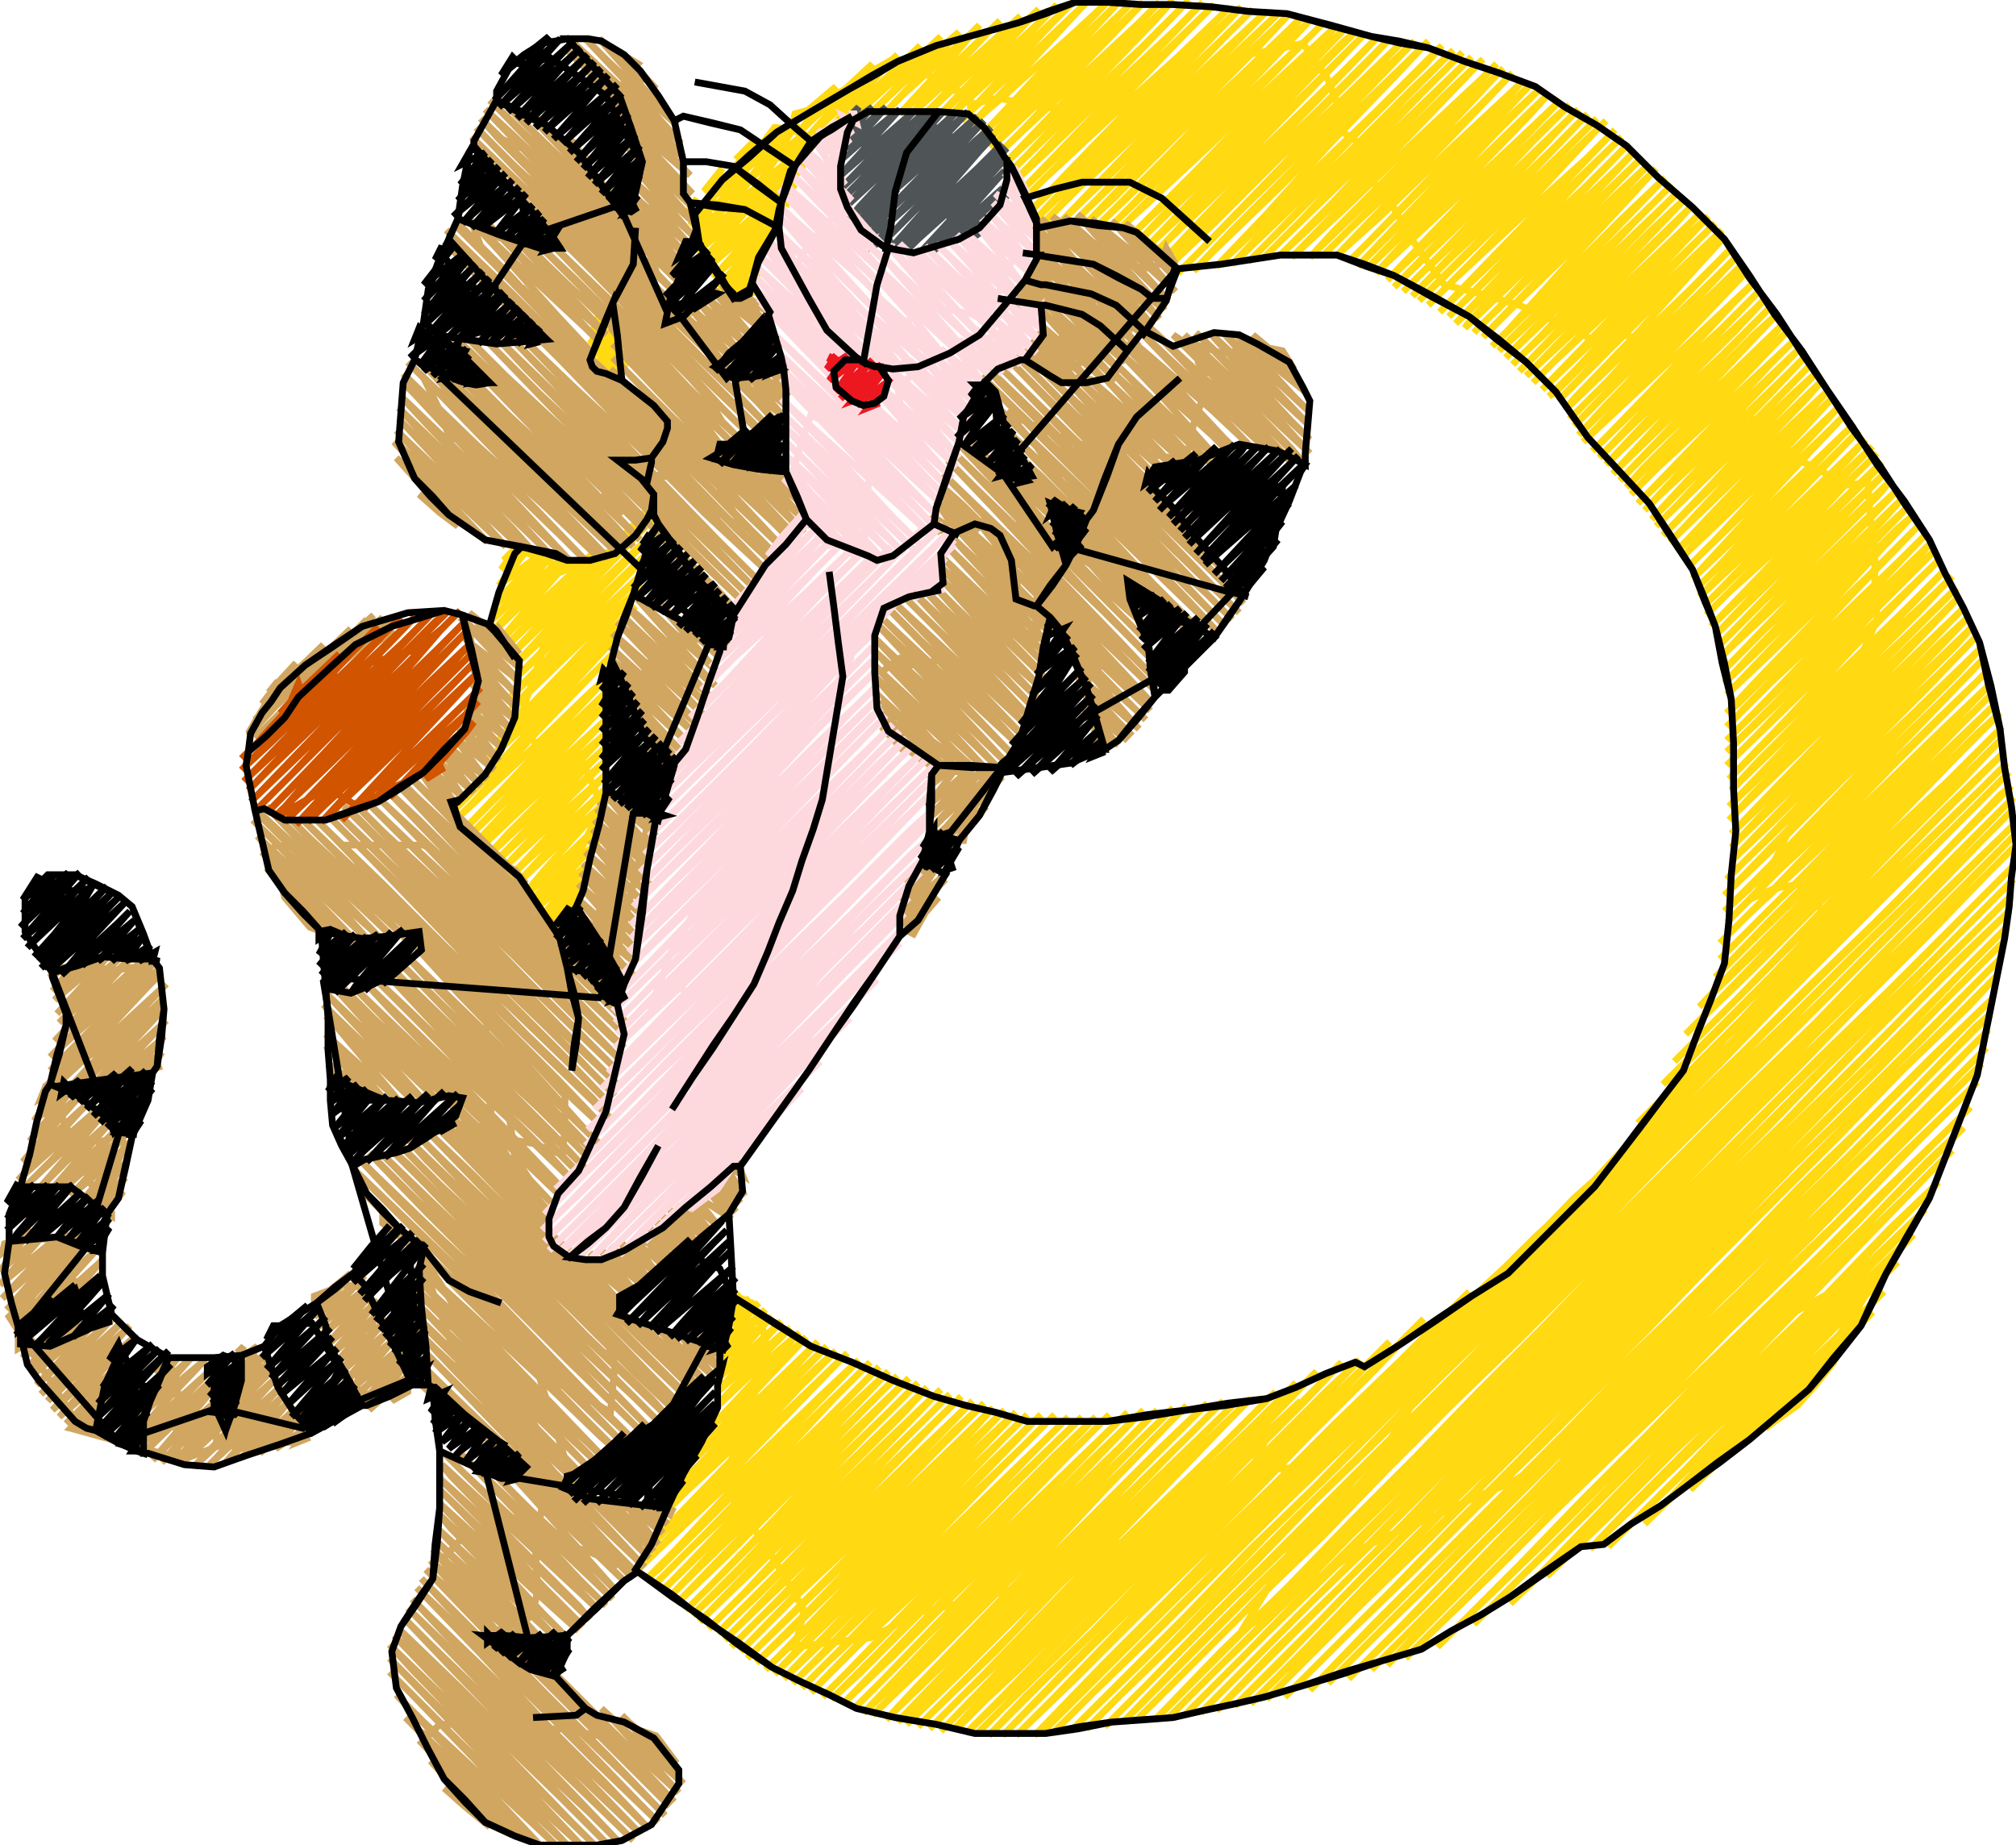 <svg version="1.1" xmlns="http://www.w3.org/2000/svg" xmlns:xlink="http://www.w3.org/1999/xlink" xmlns:ev="http://www.w3.org/2001/xml-events" width="885" height="810" viewBox="0 0 885 810"><path d="M 421,757 419,759 433,746 447,733 460,720 474,707 488,694 502,680 516,667 530,654 543,641 557,628 571,615 563,623 556,631 549,646 560,645 570,644 583,631 596,619 609,606 622,594 635,581 648,568 661,556 674,543 687,531 700,518 713,504 726,490 739,476 752,462 764,448 777,434 790,420 803,406 797,395 791,388 779,390 770,394 775,385 780,376 786,363 791,351 797,342 802,334 805,318 808,302 817,288 824,272 823,257 823,242 821,227 820,212 810,213 800,207 790,202 775,189 760,176 746,166 732,156 723,151 714,147 703,151 685,142 667,134 650,129 634,125 626,114 619,104 610,88 601,78 606,69 597,63 588,57 588,48 583,35 572,19 559,22 547,24 536,33 524,38 513,43 502,44 492,45 476,48 457,47 438,43 426,46 426,41 410,38 408,33 400,32 399,30 395,29 395,28 392,26 378,34 373,38 356,48 349,50 348,54 367,38 361,45 350,59 354,55 383,28 375,37 353,62 369,47 394,24 390,28 363,58 358,63 384,39 404,20 377,49 373,53 398,30 413,16 391,41 383,49 412,22 421,14 405,32 389,49 397,41 427,14 430,11 419,24 395,50 413,34 439,9 433,15 406,44 399,51 427,26 448,7 446,9 420,36 405,51 412,45 441,18 456,4 434,28 411,52 427,37 456,10 464,2 448,19 420,48 416,52 441,29 471,1 462,10 435,39 422,53 427,48 456,21 477,1 475,3 449,31 427,54 442,41 472,14 486,1 464,24 437,53 431,59 457,34 486,6 491,1 478,15 450,44 433,62 443,53 472,25 497,1 492,6 464,35 435,65 456,45 485,17 502,1 477,27 450,56 438,68 442,64 471,37 500,10 509,1 492,19 464,48 440,73 457,57 485,29 515,0 506,10 478,39 451,68 442,77 444,75 472,48 501,21 522,0 520,2 493,30 465,59 444,81 458,68 487,40 516,13 528,1 508,22 480,51 452,80 446,86 473,60 502,32 530,5 533,2 522,13 494,42 466,71 448,89 458,79 487,52 517,25 540,3 537,6 509,34 481,63 453,92 451,94 474,72 502,44 531,16 545,3 523,26 495,54 467,83 454,97 459,92 488,64 517,36 546,8 550,4 537,17 509,46 481,74 456,100 473,83 502,56 531,28 556,5 552,9 524,38 496,66 468,95 465,98 488,76 517,48 546,20 561,6 538,29 510,58 482,87 472,97 474,95 503,67 531,39 560,12 566,6 552,21 524,49 496,78 477,98 489,87 517,59 546,32 571,8 567,13 539,41 511,70 482,99 503,79 531,51 560,23 575,9 552,33 524,61 497,90 487,100 489,98 517,71 546,43 575,16 580,11 567,24 539,53 511,81 492,100 503,90 532,63 561,35 586,12 582,17 554,45 526,74 496,104 518,83 546,55 575,27 590,13 567,37 539,66 511,94 499,107 503,103 532,75 561,47 589,19 595,14 581,28 553,57 525,86 503,109 518,95 546,67 575,39 599,15 595,19 567,48 539,77 512,106 506,112 532,87 561,59 590,31 605,16 582,40 554,69 526,98 510,115 519,107 547,79 576,51 604,23 610,17 596,32 568,60 540,89 513,117 533,98 561,70 590,43 616,18 610,24 583,52 555,81 527,110 517,120 519,118 547,90 576,62 604,34 621,18 596,44 569,73 541,101 524,119 533,110 562,82 590,54 619,26 627,18 611,35 583,64 556,94 534,117 549,103 577,75 606,47 633,20 626,28 598,56 570,85 541,116 563,95 592,67 620,39 638,22 612,48 585,77 557,106 548,115 550,113 577,86 606,58 634,31 642,23 626,39 598,68 571,97 555,113 562,106 591,78 620,50 646,25 640,31 612,60 585,89 562,112 577,98 606,70 634,42 651,26 627,51 599,80 571,109 567,113 592,90 621,62 650,35 657,28 642,44 614,73 586,101 575,113 578,110 607,82 635,54 660,30 655,35 628,64 600,93 581,112 592,101 621,74 650,46 664,32 642,55 614,84 587,112 607,94 636,66 665,39 669,35 657,48 629,77 601,106 592,115 594,113 621,86 650,58 672,37 670,39 643,68 615,97 596,117 607,106 636,78 664,50 676,39 656,59 629,88 600,118 621,98 650,70 680,41 671,51 643,80 615,108 604,120 607,117 636,90 666,62 685,44 658,72 630,101 609,123 623,110 652,82 680,54 689,46 672,63 645,92 617,121 612,126 637,102 666,74 693,48 686,55 659,84 631,113 616,128 623,121 652,94 681,66 697,50 673,75 645,104 620,130 637,113 666,86 695,58 701,52 686,67 659,96 631,124 623,132 651,105 680,77 705,53 700,58 673,87 645,116 627,134 637,124 666,97 696,70 709,57 688,79 660,108 632,137 652,118 681,90 710,62 712,60 701,71 674,100 646,129 636,139 638,137 667,109 696,82 715,63 688,91 660,120 639,142 653,129 681,101 710,74 718,66 702,83 674,112 646,140 643,144 667,121 696,93 721,69 716,74 688,103 661,132 647,146 652,141 681,113 710,85 724,72 702,95 675,123 651,148 667,132 696,104 724,77 727,74 716,86 689,115 662,145 655,152 683,125 711,97 731,78 703,107 676,136 658,154 668,145 697,117 726,89 734,81 717,98 690,127 661,157 682,137 711,109 737,84 731,90 703,119 676,148 664,160 668,156 697,129 725,101 740,87 718,110 690,139 667,163 682,148 711,121 740,93 743,90 732,102 704,130 676,159 670,165 697,140 726,113 747,93 745,95 718,122 690,151 673,168 682,159 711,132 740,104 750,95 732,114 704,143 677,171 697,152 726,124 753,98 746,105 718,134 691,163 680,174 683,172 711,144 740,116 756,101 732,126 705,154 684,176 697,163 725,135 754,107 757,104 746,116 719,146 691,175 687,180 712,156 741,128 760,109 733,137 706,167 689,184 698,175 727,147 755,120 763,112 747,129 719,158 691,187 711,167 740,140 765,116 761,121 733,149 705,178 693,191 697,187 726,159 754,131 767,119 746,141 719,169 695,194 711,179 740,152 770,124 761,133 734,162 706,191 699,198 727,171 756,144 773,127 748,153 720,182 702,201 712,191 741,163 770,136 775,131 762,145 734,173 705,204 727,183 756,156 778,134 776,136 748,165 721,194 708,208 713,203 742,175 770,147 780,138 762,157 735,186 711,211 727,195 756,168 783,142 777,149 749,178 721,206 714,214 742,187 771,159 785,145 763,168 735,197 716,217 727,206 756,179 786,151 788,149 777,160 750,189 722,218 719,221 742,199 771,171 790,153 764,180 736,209 722,224 728,218 757,191 786,163 793,156 778,172 750,201 725,228 743,210 772,183 795,160 792,163 764,192 737,221 727,231 729,229 757,202 786,174 798,163 778,184 751,213 730,235 743,222 772,194 800,167 793,175 765,204 738,233 733,238 758,214 787,186 803,171 780,196 752,225 736,242 745,234 773,205 802,177 805,174 793,187 766,216 738,245 759,225 787,198 808,178 806,180 780,208 753,237 741,249 745,245 773,218 802,190 810,182 794,199 767,228 743,254 760,238 789,210 814,186 809,191 781,220 754,249 745,258 747,256 774,230 803,202 816,189 795,211 767,240 746,262 760,249 789,222 819,193 810,203 782,231 754,260 748,266 774,241 804,213 822,196 796,223 768,251 749,270 759,260 789,233 818,205 824,199 809,214 782,243 754,272 751,275 774,253 803,225 826,203 824,206 796,234 768,263 753,279 760,272 789,244 818,217 828,207 810,226 782,255 754,284 774,264 803,237 830,211 824,218 796,246 768,275 755,289 760,284 789,257 818,229 833,215 811,238 783,267 756,295 775,276 804,249 835,219 825,230 797,258 769,287 757,300 761,296 790,268 819,240 837,223 811,250 783,279 758,305 776,288 805,260 833,232 839,227 825,242 798,271 770,300 758,313 763,309 791,281 820,253 842,231 840,233 812,262 785,291 758,319 777,300 806,273 835,245 845,235 827,254 799,283 771,312 758,325 763,320 792,292 820,265 847,239 841,246 813,274 785,303 758,330 777,312 806,284 834,256 849,242 826,265 799,294 771,323 758,336 763,331 792,303 820,276 851,246 841,256 813,285 786,314 759,342 778,323 807,296 836,268 854,250 828,277 800,306 772,334 760,347 764,343 793,315 821,287 850,260 857,253 842,269 814,297 786,326 759,354 779,335 807,307 836,280 859,258 856,261 828,289 800,318 772,346 759,360 764,355 793,327 822,299 851,271 860,262 843,280 815,309 787,338 760,366 780,347 808,319 837,291 862,267 857,272 829,301 801,330 773,358 760,372 765,367 794,339 823,311 851,283 864,271 843,293 815,321 787,350 760,378 780,359 808,331 837,303 866,275 858,284 830,312 802,341 774,370 758,386 766,378 795,350 823,322 852,295 868,279 844,304 816,332 788,361 760,390 757,393 781,370 809,342 838,315 867,287 870,284 859,296 831,324 803,353 775,382 757,400 767,391 795,363 824,335 853,307 871,289 845,316 817,345 789,373 761,402 758,405 781,382 810,355 839,327 868,299 873,294 859,308 831,336 803,365 775,394 755,414 767,402 796,375 825,347 854,319 874,300 846,329 818,357 790,386 762,414 755,421 782,394 811,367 839,339 868,311 875,304 860,319 832,348 804,377 776,405 753,429 768,414 797,386 825,358 854,330 876,309 874,311 846,340 818,368 790,397 762,425 746,442 754,434 783,406 811,378 840,350 868,322 878,313 860,331 832,360 804,388 776,417 748,446 740,454 742,452 769,426 797,398 826,370 855,343 879,319 875,323 847,352 819,380 791,409 763,438 735,466 755,446 783,418 812,390 840,362 869,334 879,324 861,343 833,371 805,400 777,429 749,457 730,476 741,466 769,438 798,410 827,382 855,354 880,330 875,335 847,363 819,392 791,420 763,449 735,477 719,493 726,486 755,458 784,430 812,402 841,374 870,346 881,335 861,355 833,383 805,412 777,440 749,469 721,497 700,518 690,528 679,539 669,549 657,564 646,579 634,594 625,608 616,623 607,637 594,650 582,664 569,677 561,690 553,703 545,716 558,707 570,698 583,690 595,681 612,673 629,666 646,658 663,651 678,642 694,634 709,625 721,618 733,612 745,605 760,594 774,583 786,577 797,571 806,566 815,562 822,564 815,575 808,585 805,598 797,608 789,617 779,624 775,627 798,602 822,576 816,582 788,610 759,637 742,654 750,645 778,617 806,588 827,567 825,569 797,596 768,624 739,652 722,669 731,660 758,631 786,603 814,574 833,554 805,582 776,610 748,638 719,666 706,679 711,674 739,646 767,617 795,588 823,560 840,542 813,568 785,596 756,624 727,652 698,680 718,659 746,631 774,603 803,574 831,546 845,531 821,554 793,582 764,610 735,637 707,665 679,692 698,673 726,645 754,616 783,588 811,560 839,531 851,519 830,539 802,568 773,596 745,624 716,652 688,680 663,704 679,688 707,659 735,630 763,602 791,573 819,544 846,516 857,505 838,524 809,552 781,580 752,609 724,637 696,665 667,693 647,713 659,701 687,673 715,644 743,616 771,587 799,559 827,530 855,502 862,495 846,510 818,539 789,567 761,595 732,623 704,651 676,679 647,707 631,723 639,715 667,687 695,658 723,630 751,601 779,573 807,545 835,516 865,486 855,496 826,524 798,552 769,580 740,608 712,635 683,663 655,691 626,719 617,728 619,726 646,699 674,671 702,642 730,614 758,585 787,557 815,529 843,500 868,475 863,480 834,508 806,537 777,565 749,593 720,621 692,649 663,677 635,705 609,731 626,713 655,685 683,656 711,628 739,600 767,571 795,543 823,514 851,486 870,467 842,494 814,523 786,551 757,579 729,607 701,635 672,663 644,692 615,720 602,733 607,728 635,700 663,671 691,643 719,614 747,586 776,558 804,529 832,501 860,472 872,460 851,481 823,509 794,537 766,565 737,593 709,621 681,649 652,677 624,706 595,734 592,737 615,714 643,685 671,657 699,628 727,600 755,571 784,543 812,514 840,486 868,457 873,452 859,466 831,494 802,522 774,550 745,578 717,606 688,635 660,663 632,691 603,719 583,739 595,727 623,699 651,670 679,642 707,613 736,585 764,556 792,528 820,500 848,471 874,445 867,451 839,480 811,508 782,536 754,564 726,592 697,621 669,649 640,677 612,705 584,733 575,742 577,740 603,713 631,685 660,656 688,628 716,599 744,571 772,542 800,514 828,485 856,457 875,438 847,465 819,493 790,521 762,550 734,578 705,606 677,634 648,662 620,690 591,718 564,745 583,726 611,698 639,669 667,641 695,612 723,584 751,555 779,527 807,499 835,470 864,442 877,428 855,450 826,478 798,506 770,534 741,563 713,591 684,619 656,647 628,675 599,703 571,731 556,746 562,740 590,711 618,683 647,655 675,626 703,598 731,569 759,541 787,512 816,484 844,456 872,427 878,421 863,436 835,464 807,492 778,520 750,548 721,577 693,605 665,633 636,661 608,689 580,718 551,746 549,748 571,726 599,697 627,669 655,640 683,612 711,584 740,555 768,527 796,498 824,470 852,441 879,414 872,421 843,450 815,478 787,506 758,534 730,562 701,591 673,619 645,647 616,675 588,703 560,732 542,749 551,740 579,712 607,683 635,655 664,626 692,598 720,569 748,541 776,513 804,484 833,456 861,427 881,407 879,409 852,436 824,464 795,492 767,520 738,548 710,577 682,605 653,633 625,661 596,689 568,717 540,745 534,751 559,725 588,697 616,669 644,640 672,612 700,583 728,555 756,527 785,498 813,470 841,441 869,413 882,400 860,421 832,450 804,478 775,506 747,534 718,562 690,590 662,619 633,647 605,675 576,703 548,731 527,752 539,740 568,711 596,683 624,654 652,626 680,597 708,569 737,541 765,512 793,484 821,455 849,427 877,399 883,393 869,407 840,435 812,463 784,492 755,520 727,548 698,576 670,604 642,632 613,661 585,689 556,717 528,745 520,753 548,725 576,696 604,668 632,640 661,611 689,583 717,554 745,526 773,498 801,469 830,441 858,412 884,386 877,393 849,421 820,449 792,477 764,505 735,534 707,562 678,590 650,618 622,646 593,674 565,703 536,731 513,754 528,739 556,711 584,682 612,654 641,625 669,597 697,569 725,540 753,512 781,483 810,455 838,427 866,398 885,379 857,407 829,435 800,463 772,491 744,519 715,548 687,576 659,604 630,632 602,661 574,689 545,717 517,745 507,755 509,753 536,725 565,697 593,668 621,640 649,611 677,583 705,554 733,526 761,497 789,469 817,440 845,412 873,383 885,371 864,392 836,420 808,448 779,476 751,504 723,533 694,561 666,589 637,617 609,645 581,674 552,702 524,730 499,755 516,738 544,710 572,681 600,653 628,625 656,596 685,568 713,539 741,511 769,483 797,454 826,426 854,398 882,369 885,366 873,378 845,406 816,434 788,462 760,491 731,519 703,547 675,575 646,604 618,632 590,660 561,688 533,716 504,745 493,756 496,753 524,724 552,696 581,668 609,639 637,611 665,583 693,554 722,526 750,497 778,469 806,441 834,412 862,384 885,361 882,364 853,392 825,420 797,449 768,477 740,505 712,533 683,561 655,590 626,618 598,646 570,674 541,702 513,730 485,758 504,739 532,710 560,682 589,653 617,625 645,597 673,568 701,540 729,511 757,483 786,454 814,426 842,398 870,369 884,355 861,378 833,406 805,434 776,462 748,490 719,518 691,547 663,575 634,603 606,631 577,659 549,688 521,716 492,744 477,759 484,752 512,724 540,695 568,667 597,639 625,610 653,582 681,554 709,525 738,497 766,469 794,440 822,412 851,384 879,355 884,350 870,364 842,392 813,420 785,448 756,476 728,505 700,533 671,561 643,589 614,617 586,645 557,673 529,702 501,730 472,758 470,760 492,738 520,710 548,681 577,653 605,624 633,596 661,568 690,539 718,511 746,483 774,454 802,426 831,398 859,369 883,345 878,349 850,378 822,406 793,434 765,462 736,490 708,518 679,546 651,574 622,603 594,631 565,659 537,687 509,715 480,743 462,761 472,751 500,723 528,695 556,666 584,638 613,610 641,581 669,553 697,525 726,496 754,468 782,439 810,411 838,383 867,354 882,339 858,363 829,391 801,419 773,448 744,476 716,504 688,532 659,560 631,588 602,617 574,645 546,673 517,701 489,729 460,758 457,761 471,747 484,734 498,720 511,707 525,693 538,680 552,666 565,653 579,639 592,626 606,612 619,599 633,585 646,572 660,558 673,545 687,531 700,518 686,532 673,545 659,559 646,572 632,586 619,599 605,613 592,626 578,640 565,653 551,667 538,680 524,694 511,707 497,721 484,734 470,748 457,761 471,747 484,734 498,720 511,707 525,693 538,680 552,666 565,653 579,639 592,626 606,612 619,599 633,585 646,572 660,558 673,545 687,531 700,518 691,526 663,555 635,583 606,611 578,639 549,667 521,695 493,724 464,752 454,762 456,760 484,731 512,703 540,674 568,646 596,617 624,589 645,567 643,569 615,597 586,625 558,653 529,681 500,709 472,737 446,762 463,745 491,716 519,687 547,659 575,630 603,602 625,579 622,582 594,610 566,638 537,666 509,694 480,722 452,750 440,762 443,759 471,730 499,702 527,673 556,644 584,616 610,589 603,596 574,624 546,652 517,680 489,708 460,736 434,762 451,744 480,716 508,687 536,659 564,631 592,602 597,597 583,610 555,638 526,666 497,694 469,722 440,750 429,761 432,758 460,730 488,701 516,673 544,644 572,616 589,598 563,624 534,652 506,680 477,708 449,737 424,761 440,745 468,716 496,687 523,658 551,630 578,602 570,610 542,638 513,666 485,694 456,722 428,750 419,759 431,746 443,733 455,720 467,708 479,695 491,682 503,669 491,678 479,686 466,690 453,695 440,699 421,704 402,708 392,714 382,719 365,721 349,723 353,707 345,693 337,680 327,665 317,651 321,641 325,632 329,619 333,606 337,593 335,584 330,572 323,569 318,574 325,568 317,578 329,570 321,579 316,585 333,572 315,593 329,581 336,575 322,591 314,600 316,598 339,578 335,582 313,607 329,593 343,580 322,603 313,613 315,611 344,585 347,583 336,594 311,621 329,604 351,585 349,587 323,615 304,635 315,624 344,596 354,587 336,606 309,635 297,648 301,644 330,617 359,589 351,598 323,627 295,655 292,659 316,636 345,608 363,591 337,618 309,646 286,670 301,655 330,628 359,600 367,593 351,609 324,638 296,667 282,682 288,676 317,648 345,620 372,594 365,601 337,630 310,658 280,689 302,668 331,641 360,613 377,597 352,623 324,651 297,680 284,693 289,689 317,661 346,633 375,605 382,598 366,614 339,643 311,672 287,696 303,680 332,653 361,625 386,600 381,605 353,634 325,663 297,692 291,698 318,672 346,644 375,616 390,602 367,626 339,654 311,683 294,701 303,692 332,664 361,636 390,608 394,604 381,617 353,646 325,675 297,704 318,684 346,656 375,628 399,605 395,609 367,638 340,667 312,696 301,707 304,704 332,676 361,648 390,620 403,607 381,629 353,658 326,687 304,709 318,696 346,668 375,640 404,612 407,609 396,621 368,649 340,678 312,707 307,712 332,688 361,660 390,632 413,610 410,613 382,642 354,670 327,699 311,715 318,708 347,680 376,652 405,624 417,612 396,633 369,662 341,691 315,717 333,700 361,672 390,644 419,616 422,613 410,625 382,654 355,682 327,711 318,720 320,718 347,692 376,664 405,636 427,615 425,617 397,646 369,674 341,703 321,723 333,711 362,684 391,656 419,628 432,616 411,637 383,666 355,694 327,723 325,725 347,703 376,676 405,648 436,618 426,629 398,657 370,686 342,714 328,728 333,723 362,695 391,667 420,639 441,619 439,621 412,649 384,677 356,706 332,730 348,715 377,687 405,659 434,631 446,620 426,641 398,669 370,698 342,727 336,733 363,707 391,679 420,651 449,623 451,621 440,632 412,661 384,689 356,718 340,735 348,727 377,699 406,671 434,643 457,621 454,624 426,653 398,681 370,710 344,737 363,719 391,691 420,663 449,635 463,621 440,644 412,673 385,701 357,730 348,739 350,737 377,711 406,683 435,655 463,628 469,622 455,636 427,665 399,693 371,722 352,741 363,730 392,703 420,675 449,647 475,622 469,628 441,656 413,685 385,713 356,743 377,722 406,695 435,667 463,639 481,622 456,648 428,677 400,705 372,734 361,745 364,742 392,714 421,686 449,658 478,630 487,621 469,639 441,668 414,696 386,725 365,746 378,734 406,706 435,678 464,650 493,622 495,620 484,631 456,660 428,688 400,717 372,746 370,748 393,726 421,698 450,670 478,642 502,619 498,623 471,651 443,680 415,709 387,738 375,750 379,746 407,718 436,690 464,662 493,634 508,619 485,643 457,672 429,700 401,729 379,752 394,738 422,710 451,682 479,653 508,625 515,618 499,634 471,663 443,692 415,720 387,749 383,753 408,729 436,701 464,673 493,645 521,617 513,625 485,654 458,683 430,712 402,741 389,755 394,750 423,722 451,694 480,665 508,637 530,616 528,618 500,646 473,675 445,704 417,732 394,756 409,741 437,713 466,685 494,657 523,629 537,615 514,638 486,667 458,695 430,724 402,752 398,757 423,733 451,705 480,677 508,649 537,621 543,615 528,630 500,658 472,687 445,716 417,744 403,758 408,753 437,725 465,696 494,668 522,640 549,614 542,621 514,650 487,678 459,707 431,736 408,759 423,744 452,717 480,689 509,661 538,633 560,611 557,614 529,642 501,671 473,699 445,727 417,756 413,760 437,736 466,708 494,680 523,652 552,624 569,607 543,633 515,662 487,690 459,719 431,748 420,759 422,757 420,759" fill="none" stroke="#ffd911" stroke-width="3" /><path d="M 241,403 240,406 248,389 256,371 264,354 260,344 256,335 250,334 242,332 234,325 228,321 233,315 228,318 230,310 235,296 239,282 245,273 250,264 254,256 260,250 268,242 281,229 283,225 275,234 268,242 256,247 244,252 244,248 232,243 225,242 221,246 227,240 220,250 233,240 231,242 219,257 227,251 239,242 220,262 217,266 243,243 234,253 215,273 227,262 247,245 220,273 215,279 241,254 251,245 234,264 218,283 227,274 256,247 260,243 248,256 220,286 241,266 266,242 261,247 234,277 223,289 226,286 255,258 284,230 289,225 276,239 248,268 226,292 241,278 270,250 290,231 262,260 235,289 225,299 227,297 256,270 285,242 287,240 277,251 249,280 224,306 242,289 271,262 285,249 263,271 235,300 223,313 227,309 256,281 282,257 277,263 250,292 222,321 219,325 243,302 271,274 279,266 263,283 235,312 215,333 228,321 256,293 270,280 249,303 222,332 199,356 214,341 243,313 269,287 263,293 235,322 208,352 199,361 201,359 229,333 258,305 268,296 250,315 223,344 202,366 215,353 244,325 268,302 264,306 237,335 209,364 204,369 230,344 258,316 267,308 250,326 223,355 207,372 215,364 244,336 267,315 265,317 237,346 209,374 229,355 259,328 267,321 251,338 223,366 213,377 215,375 244,348 267,327 265,329 237,358 216,380 230,367 259,340 267,333 251,349 224,378 219,383 245,359 267,339 265,341 238,370 222,387 230,379 260,352 267,345 252,361 225,390 245,371 267,351 265,353 239,382 229,394 232,392 261,364 264,361 253,374 232,397 247,384 263,369 239,394 234,400 261,377 253,385 237,403 246,395 259,384 240,406 252,401 250,406 251,407 245,410 257,397 255,399 242,408 245,404 258,390 239,405 241,403 239,405" fill="none" stroke="#ffd911" stroke-width="3" /><path d="M 348,70 346,72 354,60 348,57 341,56 340,56 334,64 347,54 345,56 337,67 340,64 350,54 340,69 354,58 348,66 343,71 355,61 346,72 353,69 352,74 350,73 356,65 345,72 347,70 345,72 339,85 337,87 348,71 341,69 333,66 328,65 323,70 331,62 323,73 336,62 334,64 325,77 329,73 340,64 328,80 343,66 337,75 331,83 348,69 334,85 344,76 350,71 337,87 345,82 345,89 343,88 349,81 340,87 351,75 349,77 336,87 338,85 336,87 334,92 333,95 337,82 328,79 324,80 320,80 316,78 314,79 317,74 309,84 325,73 323,76 310,89 315,85 328,75 313,92 332,76 323,87 319,92 335,80 324,93 330,89 338,82 328,94 341,84 333,95 341,96 343,94 337,96 343,87 332,95 334,93 332,95 319,126 317,128 328,115 339,103 335,101 329,101 319,99 309,93 306,92 304,90 306,87 302,93 312,87 303,99 315,88 313,90 304,103 309,99 320,89 305,107 325,90 316,100 306,111 308,109 329,91 308,115 323,102 334,92 316,112 310,118 338,94 330,103 313,122 323,113 340,97 317,124 315,126 337,104 341,101 330,114 317,128 326,128 329,129 326,130 333,120 323,127 320,129 336,110 332,113 316,128 318,126 316,128 268,163 267,166 271,149 268,145 267,142 265,142 263,140 261,141 265,137 260,145 269,139 261,148 259,151 271,143 263,152 258,158 272,147 260,162 273,153 264,164 274,157 267,166 273,167 271,167 274,161 266,166 268,164 266,166" fill="none" stroke="#ffd911" stroke-width="3" /><path d="M 315,266 317,268 305,255 296,242 285,230 273,218 261,206 250,195 238,183 251,194 260,200 269,206 284,208 298,210 296,209 311,222 327,233 321,223 316,214 305,203 293,191 282,180 270,168 259,157 247,145 235,133 223,122 211,110 199,98 208,106 236,134 259,157 247,145 235,133 224,121 212,109 200,97 208,106 236,134 259,157 272,169 285,181 298,193 311,205 324,217 318,208 309,197 302,183 293,174 284,165 276,154 268,143 257,132 246,122 235,111 221,105 208,100 211,108 223,120 235,133 247,145 259,157 251,148 229,126 235,132 260,155 245,139 218,109 205,95 228,117 257,144 263,150 238,123 215,99 219,103 248,131 266,147 258,138 230,109 224,102 240,116 268,143 279,155 290,167 300,179 311,191 322,203 331,212 339,214 346,214 346,208 348,208 351,214 337,204 339,206 356,225 345,215 332,204 351,226 356,231 330,207 326,204 338,217 353,234 345,226 322,203 313,191 305,180 302,178 317,185 311,175 303,166 295,158 288,148 282,139 276,120 264,109 253,98 243,85 235,77 228,69 218,60 229,65 239,69 252,75 265,83 271,89 257,75 244,61 230,47 238,56 266,84 271,89 260,75 249,61 254,64 248,60 260,72 256,69 233,49 235,51 262,80 271,89 279,97 283,106 288,119 278,114 269,111 261,103 265,107 279,121 292,135 306,149 319,163 328,172 326,170 331,166 339,163 345,163 346,167 338,162 346,174 332,163 334,165 346,179 340,174 327,163 344,183 325,167 322,164 333,176 341,186 333,177 319,163 307,150 294,138 282,125 269,112 257,99 244,87 232,74 245,87 258,100 270,112 283,125 296,138 303,145 312,139 321,133 324,134 330,136 336,134 333,129 337,137 325,128 332,137 336,142 317,125 319,128 336,146 326,138 311,125 332,150 311,131 308,128 319,141 329,153 326,150 305,131 307,133 326,156 311,142 302,134 318,153 323,159 299,137 304,143 320,162 312,154 296,138 287,128 278,119 286,122 280,110 275,98 272,90 286,104 286,97 287,83 283,71 279,60 274,51 266,41 259,32 264,34 270,37 277,38 282,35 279,29 280,28 275,25 288,39 283,34 263,17 289,46 297,55 295,53 267,27 257,17 275,36 299,63 282,47 252,19 250,17 261,28 289,57 300,69 296,66 267,39 249,22 275,48 303,77 282,59 271,49 289,69 304,85 296,78 275,58 277,60 303,89 305,92 282,70 276,65 289,80 306,99 296,90 278,73 302,101 306,105 281,82 277,79 289,92 305,110 295,101 276,84 303,114 281,94 274,87 289,104 301,118 296,113 286,104 268,86 265,83 240,58 229,47 248,67 276,95 300,121 283,105 254,77 225,49 220,44 234,58 262,87 290,115 298,124 296,122 269,96 240,68 215,44 220,49 248,78 276,107 296,128 283,116 255,88 226,60 213,48 234,70 262,98 289,127 295,133 269,108 240,80 211,52 219,61 247,89 275,118 303,147 319,163 311,155 282,127 254,99 225,72 209,56 233,81 261,109 289,138 317,166 338,188 325,175 296,147 268,119 239,91 210,63 207,60 219,72 247,101 275,129 303,158 331,186 335,191 310,167 282,139 253,111 225,83 209,67 233,92 261,120 289,149 316,178 330,192 325,187 296,159 267,131 241,106 247,112 275,141 302,170 326,194 310,179 281,151 253,123 235,106 261,132 289,161 317,190 323,196 296,170 268,144 275,152 303,181 322,201 310,190 281,163 269,151 289,172 317,201 344,230 351,237 324,210 295,183 269,157 275,163 303,192 331,221 349,239 339,229 310,202 281,174 268,162 289,184 317,212 346,243 324,222 296,194 267,165 239,137 210,109 199,98 219,118 247,147 275,176 302,204 330,233 343,246 338,242 310,213 281,185 253,157 225,129 196,101 204,110 232,138 260,167 288,195 316,224 341,249 324,233 296,205 267,177 239,149 210,121 195,106 218,130 246,158 274,187 302,215 330,244 339,253 337,251 309,225 281,197 252,170 229,148 232,151 259,179 287,208 315,237 335,257 323,245 294,217 266,189 237,161 224,148 245,170 273,199 301,227 329,256 333,260 309,237 280,209 252,181 223,153 218,148 231,162 259,190 287,219 315,248 330,263 323,256 294,228 266,200 237,173 212,148 217,153 245,182 273,210 301,239 328,266 309,248 280,220 251,192 222,165 204,147 230,174 258,202 286,231 315,259 324,269 311,256 298,243 285,230 275,223 265,216 273,226 264,220 259,215 250,209 240,202 231,194 220,189 209,184 199,176 187,168 193,180 198,194 196,206 201,213 202,221 199,225 200,228 184,217 193,225 201,231 174,201 184,210 214,238 194,217 173,194 176,196 205,224 222,240 214,231 186,202 174,189 196,210 225,237 228,240 206,217 179,188 175,184 187,196 216,224 233,241 225,232 197,203 175,179 178,182 207,210 236,238 242,244 217,217 189,188 176,174 199,196 227,224 250,246 236,231 209,202 182,173 177,168 191,181 219,209 248,237 257,246 255,244 229,217 201,188 177,164 181,168 210,196 240,223 263,245 249,230 221,202 193,173 179,159 202,181 230,209 259,237 267,245 240,217 212,188 184,158 193,167 222,195 250,223 271,243 259,231 231,202 204,173 192,161 213,181 242,209 270,237 275,241 251,216 223,187 201,165 204,168 232,195 261,223 278,240 270,231 242,202 214,174 207,166 223,182 252,209 281,237 262,217 234,188 206,159 195,148 215,167 244,195 273,223 283,233 281,231 253,203 225,174 198,147 206,154 235,182 264,210 285,230 298,243 311,256 324,269 311,256 298,243 285,230 293,239 321,268 323,270 299,248 308,258 318,269 317,268 315,266 317,268" fill="none" stroke="#d0a660" stroke-width="3" /><path d="M 481,324 481,325 481,324 480,312 478,302 477,292 468,282 460,273 450,262 450,264 449,266 450,264 460,273 469,282 478,291 486,293 493,297 481,284 469,271 457,258 445,245 433,232 431,229 418,232 416,232 412,233 413,234 410,231 416,234 409,226 421,235 411,220 413,222 426,234 422,229 412,217 430,233 413,213 423,222 433,232 446,245 459,258 453,239 448,230 444,221 437,211 448,222 458,232 469,243 476,246 479,248 483,247 487,249 480,238 473,227 462,217 464,220 464,222 463,222 462,223 455,221 449,219 443,217 454,228 465,239 454,228 443,217 432,206 421,195 430,203 459,230 466,237 440,209 427,195 451,217 466,231 460,224 445,207 456,218 465,225 449,206 456,212 473,227 476,231 469,216 462,206 455,196 442,181 452,186 468,193 484,198 493,202 493,199 490,193 503,199 520,202 522,196 524,186 528,175 530,170 527,166 529,164 526,159 527,152 536,155 546,154 556,153 558,153 563,154 568,162 550,147 555,153 573,172 562,163 543,147 568,174 574,180 547,155 537,146 554,165 574,186 561,174 531,146 540,156 567,185 575,193 546,166 525,146 527,148 554,176 575,199 561,186 532,158 520,147 539,168 567,197 572,203 546,177 518,149 515,147 526,158 553,188 566,202 560,197 532,169 505,144 511,150 539,179 557,198 546,188 517,161 500,145 525,171 548,195 532,180 502,154 496,149 510,163 537,192 543,198 517,173 494,151 496,154 524,182 540,199 532,191 502,164 491,154 510,174 535,202 516,185 489,159 496,166 523,195 531,203 502,176 488,163 509,186 527,205 516,195 485,166 495,177 523,206 502,187 478,166 481,169 509,198 517,207 515,205 487,179 472,165 495,189 512,208 502,199 473,171 464,162 481,181 507,209 488,191 458,163 453,158 467,172 494,201 522,230 527,235 502,210 473,183 447,157 453,163 481,192 509,221 537,249 545,258 543,256 516,230 488,202 459,174 441,156 467,183 495,212 523,241 546,265 531,250 502,222 473,194 444,166 438,160 453,175 481,204 509,233 536,261 544,269 516,242 487,214 459,186 434,162 438,167 466,195 494,224 522,253 541,272 530,261 501,234 473,206 444,178 431,165 452,187 480,215 508,244 536,273 538,275 516,253 487,226 458,198 434,175 438,179 466,207 485,226 494,235 522,264 535,278 530,273 501,245 472,217 442,189 451,198 479,227 506,256 528,278 514,265 485,237 457,209 446,199 465,218 492,247 496,251 519,275 499,256 473,231 479,238 503,264 485,248 471,234 492,258 501,268 499,266 471,239 479,248 503,275 484,258 456,230 428,202 421,195 436,211 464,240 491,269 505,283 499,277 471,249 442,221 417,197 422,202 450,231 477,260 507,291 485,269 456,241 428,214 416,202 436,223 463,252 491,281 508,299 499,290 470,262 441,234 414,208 421,215 449,244 477,272 507,303 485,282 470,268 456,254 434,232 436,235 464,264 491,293 506,309 499,302 470,274 440,245 449,255 477,283 505,312 485,293 455,266 443,254 463,275 491,304 503,316 499,312 468,284 477,294 500,320 483,305 471,295 490,316 497,323 474,303 477,306 495,325 483,316 476,311 491,327 480,320 487,329 481,325 483,327 481,325" fill="none" stroke="#d0a660" stroke-width="3" /><path d="M 460,164 463,166 448,157 447,157 456,163 449,154 458,162 463,166 455,154 461,151 469,147 481,148 487,149 491,148 485,141 492,151 495,154 476,138 479,141 494,159 485,151 467,135 492,163 471,144 460,134 478,154 490,167 486,163 456,135 464,144 485,167 471,155 455,141 479,168 455,146 464,157 473,168 471,166 453,149 468,168 456,158 450,153 462,166 460,164 462,166 489,151 491,153 481,144 471,134 461,125 462,127 452,127 450,128 447,133 446,134 450,135 446,127 456,136 448,124 457,132 464,138 453,124 473,141 458,123 468,132 491,153 484,143 496,140 499,142 503,141 503,144 484,128 490,135 503,148 498,144 477,126 500,152 483,137 470,125 490,147 497,155 469,128 464,124 477,138 490,153 488,151 490,153 495,141 497,143 484,132 470,122 457,111 459,114 451,121 451,124 455,125 451,118 462,126 454,115 463,122 469,127 456,111 481,133 466,114 463,111 475,122 497,143 489,134 482,125 490,130 504,130 507,131 509,131 511,136 493,121 498,127 509,140 505,136 483,117 485,119 506,143 490,128 475,114 498,138 503,144 476,120 468,112 484,130 496,143 494,141 496,143 498,128 500,130 488,119 475,109 463,98 456,101 456,110 454,111 462,115 454,104 463,111 468,115 453,98 455,100 474,117 464,105 457,96 475,112 485,121 483,119 462,95 466,98 495,125 500,130 492,120 484,110 493,113 498,117 507,118 511,112 512,109 516,116 494,98 502,107 516,122 510,116 488,97 490,99 516,128 495,109 479,96 502,120 513,132 510,129 481,101 473,94 488,111 508,133 495,120 467,95 473,102 499,130 497,128 499,130" fill="none" stroke="#d0a660" stroke-width="3" /><path d="M 423,334 425,336 412,322 400,309 387,295 395,289 400,292 412,290 418,295 429,289 439,283 445,278 451,278 456,280 454,268 450,262 448,260 457,269 458,268 462,268 462,271 453,263 460,273 463,276 455,267 448,260 442,247 436,235 436,231 439,233 442,240 430,230 446,250 435,241 424,231 442,251 447,257 420,232 429,242 455,271 462,279 435,252 417,235 442,262 461,284 449,272 420,244 415,239 428,253 455,283 460,288 434,264 413,244 415,246 441,273 459,292 449,282 420,255 412,248 427,264 455,293 458,297 434,274 412,253 414,255 441,285 457,302 448,294 419,266 410,257 427,276 456,307 434,286 405,258 413,267 440,296 454,311 448,305 419,277 401,260 426,287 453,316 433,297 404,269 396,261 413,278 440,307 452,320 448,316 419,289 391,263 398,270 426,299 451,325 433,308 404,281 387,264 412,290 440,319 449,329 447,327 419,301 389,273 385,269 398,282 425,311 446,333 433,320 404,292 383,272 385,274 411,302 439,332 444,337 418,312 389,285 383,279 397,294 425,323 439,338 433,332 404,304 383,285 385,287 411,314 434,339 418,324 389,297 383,291 397,306 425,336 413,328 400,319 388,311 387,314 389,321 398,331 387,319 396,327 405,334 385,311 387,313 415,337 398,319 382,302 408,326 420,337 417,334 390,304 383,296 400,312 426,336 424,334 426,336" fill="none" stroke="#d0a660" stroke-width="3" /><path d="M 290,332 292,334 285,328 292,334 281,319 277,309 274,299 279,302 285,291 296,279 303,280 319,283 318,285 302,272 305,276 317,290 312,285 285,261 291,267 315,295 296,278 279,262 303,289 314,301 310,298 281,271 275,266 289,281 312,306 295,291 273,270 275,272 302,301 311,310 309,308 281,282 271,273 289,292 309,314 296,302 269,278 274,284 302,313 307,319 280,295 268,284 288,305 306,323 296,314 268,289 274,296 301,325 304,328 280,306 269,296 287,317 302,333 295,326 276,310 300,336 281,321 287,329 291,334 289,332 291,334 269,426 270,429 266,422 259,409 261,409 264,396 270,384 275,377 278,372 280,372 286,365 288,359 290,360 289,362 272,349 276,353 288,367 283,363 266,349 286,373 267,356 263,352 275,365 285,377 282,374 262,355 285,381 268,366 261,360 275,376 285,388 282,385 260,364 262,366 284,392 268,377 259,369 274,387 282,396 280,394 257,374 261,378 281,401 267,389 256,379 274,399 281,407 255,383 261,390 280,412 267,400 254,388 274,411 280,418 254,395 260,402 279,423 266,412 254,401 273,423 278,428 258,411 260,413 276,432 270,429 268,426 270,429" fill="none" stroke="#d0a660" stroke-width="3" /><path d="M 227,805 229,807 218,795 206,783 195,772 184,760 188,762 193,757 205,757 216,758 227,759 247,759 263,762 251,750 239,738 228,727 216,715 226,717 234,708 236,698 235,679 234,670 237,667 238,661 235,653 223,640 212,629 200,617 189,606 185,608 194,616 198,619 185,605 213,631 223,640 235,653 238,661 237,667 234,670 235,679 236,698 234,708 226,717 223,722 234,733 246,745 257,756 269,768 280,779 275,773 275,766 277,768 277,764 280,760 282,760 288,762 297,774 276,756 273,753 284,765 300,783 291,775 264,750 270,756 298,787 277,768 270,761 242,733 250,741 277,771 296,791 285,780 256,752 232,728 236,732 264,761 291,790 294,793 286,785 257,756 229,728 223,722 213,710 204,697 194,685 202,676 211,673 222,665 234,670 248,678 258,681 265,684 271,688 258,675 252,659 243,646 234,635 224,622 213,612 203,602 196,584 190,567 183,549 175,541 168,534 168,537 177,544 183,549 193,563 202,578 212,592 222,607 232,621 241,636 251,650 255,653 266,662 277,662 285,664 293,662 295,663 294,665 285,660 293,669 279,660 281,662 291,673 287,670 272,657 289,678 272,663 265,657 279,672 287,681 285,679 259,656 266,663 285,684 277,676 251,650 246,634 241,618 236,602 239,605 251,610 268,620 269,609 270,599 264,582 261,564 251,554 241,544 231,534 225,525 216,515 207,506 204,499 201,494 207,492 195,481 184,470 173,459 162,448 164,455 165,460 160,472 157,477 145,473 152,477 144,467 154,474 165,483 163,481 143,459 145,461 170,484 155,467 143,454 165,474 176,484 174,482 148,451 143,446 157,459 182,484 166,467 142,441 147,446 176,474 187,484 185,482 158,452 143,436 168,460 192,483 177,467 150,437 148,435 159,446 187,474 195,481 208,494 221,507 234,520 237,530 231,527 226,526 234,534 241,541 251,552 262,564 272,575 281,584 290,593 306,591 314,590 313,589 317,596 304,586 306,588 317,602 311,597 296,583 314,605 296,589 286,580 303,599 311,608 309,606 281,581 277,577 289,590 308,610 299,602 272,575 259,562 247,549 234,535 222,522 209,509 197,496 204,499 210,503 216,501 219,505 206,492 217,499 234,502 247,507 248,494 248,481 235,467 221,453 208,438 194,424 181,410 173,402 166,395 159,390 149,383 141,377 129,372 121,371 118,375 122,383 125,394 136,407 141,409 123,388 117,381 132,396 149,412 141,403 115,374 123,382 152,410 156,413 133,389 113,367 115,369 144,396 162,413 153,403 125,374 111,360 134,382 164,409 167,412 144,388 116,360 112,355 126,368 155,395 173,412 164,403 136,374 117,354 146,382 175,409 178,412 156,389 127,359 136,368 165,395 181,410 192,423 203,435 214,448 212,460 211,471 215,484 217,499 225,511 239,525 234,520 228,521 222,518 232,530 241,541 250,549 258,557 262,559 263,556 274,550 284,545 297,533 309,522 315,518 321,514 322,513 324,511 326,516 318,511 324,521 327,525 315,514 325,528 317,522 312,517 323,532 308,520 311,523 321,535 318,533 304,524 316,539 301,526 308,536 313,542 297,529 310,544 301,537 294,531 307,547 291,534 295,538 304,550 302,548 288,536 300,552 285,539 293,550 297,555 282,542 294,558 286,551 277,544 290,561 272,545 278,553 287,564 285,562 268,547 284,566 271,555 263,548 277,565 280,569 259,550 264,556 278,571 271,565 253,550 274,574 266,566 241,541 229,527 218,513 224,516 230,516 234,520 234,520 226,508 224,493 220,480 222,468 223,456 215,444 204,433 192,421 181,410 170,399 162,385 151,371 169,371 186,371 200,379 213,385 223,393 233,403 242,412 252,422 264,434 265,431 259,424 266,434 272,441 263,433 252,422 242,408 232,395 225,382 213,370 201,358 213,370 224,381 226,382 230,387 222,379 201,358 196,349 200,342 200,339 207,326 207,322 210,312 212,302 209,296 206,277 212,275 218,279 219,276 228,287 206,269 214,278 229,294 222,288 202,271 228,299 206,282 203,279 214,291 227,305 222,300 205,286 226,310 207,293 214,302 226,316 221,312 207,300 224,320 206,305 214,314 223,325 221,323 204,310 221,329 206,316 203,314 213,326 219,334 201,319 217,338 205,328 199,323 211,339 214,342 196,327 198,329 211,345 205,339 194,330 208,348 190,332 197,341 204,351 202,349 187,336 201,354 189,342 184,338 191,348 219,376 231,388 227,385 198,358 179,340 205,367 233,396 246,409 241,405 212,377 183,350 176,343 191,359 219,387 247,416 251,420 227,396 199,368 174,344 179,349 206,378 234,407 262,435 275,449 270,444 241,416 212,388 184,360 169,346 192,370 220,398 248,427 275,455 255,436 226,408 198,380 169,353 165,349 177,361 205,390 233,418 261,447 274,460 269,456 240,428 212,400 183,373 160,351 163,354 191,382 219,411 247,439 273,466 254,448 226,420 197,392 168,365 155,352 176,374 204,402 232,431 260,459 272,471 269,468 240,440 211,412 182,384 154,356 151,354 162,365 190,394 218,422 246,451 271,476 254,460 225,432 197,404 168,376 147,356 149,358 176,385 204,414 232,442 260,471 270,481 268,479 240,451 211,423 182,395 154,368 143,357 162,376 190,405 218,434 246,462 269,486 254,471 225,443 196,416 168,388 138,359 147,368 175,397 203,425 231,454 260,482 268,491 266,489 239,463 210,435 182,407 153,379 132,359 134,361 161,388 189,417 217,446 245,474 266,496 252,483 224,455 195,427 182,415 202,437 230,466 257,496 263,502 236,476 208,448 179,420 177,418 187,429 215,458 243,487 261,506 250,496 222,468 193,440 174,421 201,449 229,478 257,507 259,509 237,487 208,460 179,432 170,423 187,441 215,470 243,498 257,513 251,507 222,479 194,451 167,425 174,432 201,461 229,489 256,517 237,498 208,471 179,443 163,428 187,452 215,481 243,509 253,520 251,518 222,490 193,463 164,435 160,431 172,444 200,473 228,502 249,524 235,511 207,483 178,455 155,433 158,436 186,465 214,493 242,521 247,526 222,502 193,474 164,447 151,434 172,456 200,485 228,513 244,530 236,522 207,494 198,485 215,503 243,534 222,513 197,489 202,494 229,523 241,536 237,532 208,505 194,492 217,516 243,543 271,572 273,574 251,552 222,524 193,496 191,494 202,505 230,534 258,562 286,591 306,612 294,600 265,572 236,544 208,516 187,496 189,498 216,526 244,554 272,583 300,611 303,615 279,592 251,564 222,536 193,508 183,498 201,517 229,546 257,574 285,603 300,618 293,612 265,584 236,556 208,528 179,500 187,509 215,537 244,566 272,594 297,620 279,603 251,575 222,547 193,520 175,502 201,529 229,557 257,586 286,614 294,623 292,621 265,595 236,567 207,539 179,511 171,504 187,520 215,549 243,577 271,606 290,625 279,614 250,587 222,559 193,531 166,505 173,512 201,541 229,569 257,598 286,628 265,607 236,579 208,551 179,523 162,506 187,532 215,560 243,589 271,618 283,630 279,626 250,598 222,570 193,543 164,515 157,508 172,524 200,552 228,581 256,610 279,633 264,619 235,591 207,563 178,535 155,513 158,516 186,544 214,573 242,601 270,630 275,635 250,611 221,583 192,555 163,527 161,525 172,536 200,565 228,593 256,622 272,638 264,631 235,603 206,576 183,555 185,557 213,586 241,615 266,641 248,624 220,596 191,569 183,561 199,578 227,606 255,635 263,643 234,616 206,588 183,566 185,569 213,597 241,626 259,645 249,635 220,607 191,580 183,572 199,589 227,618 255,647 234,627 206,600 183,578 185,581 213,609 241,638 252,650 249,647 220,619 191,592 183,584 199,601 227,630 255,658 283,688 262,668 234,640 205,612 185,592 187,594 213,621 241,650 268,679 280,691 276,687 248,660 219,632 190,604 185,599 199,613 227,641 255,670 278,693 263,678 234,651 224,642 241,660 269,689 275,695 249,670 223,646 228,651 255,681 271,699 262,690 233,663 216,646 241,672 269,702 248,682 219,654 202,638 227,664 254,693 266,705 263,702 233,674 204,647 195,638 213,656 241,684 263,707 248,693 219,666 194,643 198,648 226,677 254,705 259,711 233,686 204,659 193,649 212,668 239,697 256,714 247,706 218,678 193,654 198,659 226,688 254,716 233,697 204,670 193,660 212,680 239,709 248,718 246,716 219,690 193,665 198,671 226,700 244,719 233,709 204,682 192,671 211,691 238,720 218,701 191,676 197,682 225,711 234,721 232,719 204,693 190,680 211,702 229,721 219,712 189,685 197,694 223,722 204,704 187,689 211,714 239,743 267,771 292,797 275,780 246,752 217,725 189,697 185,693 197,706 225,734 253,763 281,792 289,800 287,798 260,772 232,744 203,716 183,697 211,726 238,755 266,783 285,803 274,792 245,765 217,737 188,709 181,702 196,718 224,746 252,775 281,805 260,785 231,757 203,729 179,706 183,710 210,738 238,767 266,796 278,808 274,804 246,777 217,749 188,721 177,710 196,730 224,759 252,788 272,809 259,796 230,769 202,741 175,715 181,722 209,750 237,779 266,809 245,788 216,760 188,732 173,718 196,742 223,771 251,800 261,810 259,808 230,780 202,752 173,724 171,722 181,733 209,762 237,791 255,810 244,800 216,772 187,744 171,728 195,753 223,782 249,810 230,792 201,764 171,734 181,744 209,773 236,802 244,810 215,783 186,756 174,744 194,765 222,794 237,810 229,803 200,775 178,754 180,756 208,785 229,807 216,799 204,792 195,785 204,793 215,802 213,800 189,773 195,779 224,805 205,786 184,764 186,766 215,793 230,807 228,805 230,807" fill="none" stroke="#d0a660" stroke-width="3" /><path d="M 24,474 22,476 32,463 43,450 53,437 63,424 50,426 38,424 26,425 26,423 22,429 35,421 23,435 29,430 41,420 24,439 43,423 48,419 36,433 25,445 28,442 53,420 49,424 26,449 43,434 58,420 36,444 24,457 28,453 58,426 64,420 50,435 22,464 43,445 68,422 64,427 36,456 22,470 28,464 57,437 69,426 50,446 22,476 37,465 51,455 47,461 55,467 63,471 71,468 66,470 71,462 62,469 56,474 72,455 70,457 49,475 60,462 73,448 50,469 40,477 42,475 68,447 72,442 58,455 34,478 49,462 72,438 68,442 39,469 29,479 31,477 58,448 73,432 48,455 24,477 38,462 65,433 70,428 56,441 28,469 21,476 23,474 21,476 44,529 43,532 49,517 55,502 50,499 45,501 33,501 24,501 21,495 21,477 20,477 18,482 28,476 20,485 15,492 32,478 13,501 28,487 36,480 21,497 10,510 14,507 40,483 35,488 8,518 29,499 44,486 22,510 11,521 14,518 43,491 47,487 36,500 17,522 29,510 51,490 49,492 22,523 44,503 54,493 36,513 28,522 30,520 56,497 50,504 31,525 44,514 57,502 38,525 36,528 56,510 51,516 39,530 44,526 55,517 43,532 49,533 49,534 47,533 54,523 42,532 44,530 42,532 7,577 5,579 13,567 21,555 29,543 19,544 10,543 2,546 1,550 14,540 12,542 0,558 8,551 21,540 0,564 23,545 29,540 15,555 1,570 8,564 33,541 29,545 3,575 23,556 37,544 16,567 5,579 18,570 31,562 39,564 45,559 36,567 27,574 45,553 43,555 15,580 12,582 33,559 43,548 24,566 8,581 14,574 40,545 32,552 4,578 6,576 4,578 34,625 32,627 40,616 48,606 54,594 50,596 45,597 33,592 22,592 11,592 8,589 8,592 15,588 10,596 25,585 23,587 12,601 17,597 35,581 14,604 31,589 44,578 24,600 16,608 46,582 51,577 38,591 18,612 31,601 54,580 52,582 24,611 21,615 45,593 57,582 38,603 23,619 31,612 60,586 52,594 26,622 46,605 54,598 39,615 29,625 31,623 49,607 32,627 41,628 45,625 38,629 46,618 37,626 34,628 47,613 31,627 33,625 31,627 78,640 76,642 88,630 100,619 110,609 119,600 116,596 114,597 109,594 105,593 104,594 107,591 103,598 113,591 107,601 104,605 117,594 103,610 113,602 120,597 106,612 100,619 95,625 95,632 105,636 117,634 129,633 136,631 131,633 137,625 127,632 121,636 133,621 114,638 125,624 130,618 115,632 106,640 108,638 127,615 124,618 99,642 114,625 125,612 104,632 92,643 95,640 122,610 124,608 113,618 85,644 103,625 122,604 120,606 92,631 79,643 83,639 111,610 121,600 101,618 76,642 78,637 78,633 77,625 78,621 78,607 76,602 72,596 69,603 78,596 71,605 62,616 64,614 84,596 61,622 78,607 90,597 71,617 61,629 64,627 93,601 85,609 62,634 79,619 95,604 71,629 63,638 65,636 92,610 96,607 85,620 67,641 78,630 96,614 71,642 92,622 97,618 85,632 77,642 79,640 77,642 156,612 155,615 158,602 162,588 165,575 158,565 151,564 138,569 138,572 154,559 151,563 138,578 145,573 160,560 139,583 160,566 163,563 152,575 141,587 144,584 164,567 143,591 159,577 166,571 152,587 145,595 168,575 165,578 147,599 159,589 170,579 152,599 149,603 172,583 165,591 151,607 159,600 174,587 153,611 174,593 176,591 166,603 155,615 173,607 179,609 179,611 172,615 181,602 162,619 171,608 179,598 158,617 178,594 169,602 154,614 156,612 154,614" fill="none" stroke="#d0a660" stroke-width="3" /><path d="M 111,320 109,322 121,310 134,298 146,287 158,275 157,281 146,292 136,302 129,310 122,321 121,323 116,326 132,308 126,314 113,325 121,317 136,302 149,292 161,282 173,277 164,283 172,272 163,280 145,295 153,287 168,271 143,294 114,322 112,324 134,302 161,273 164,270 152,281 123,308 109,322 116,310 122,299 118,304 130,291 122,300 115,309 142,283 135,290 112,316 129,300 154,276 149,281 121,310 109,323 111,321 109,323" fill="none" stroke="#d0a660" stroke-width="3" /><path d="M 414,365 412,367 424,353 436,340 429,341 417,338 409,335 407,337 410,334 407,341 416,334 407,346 422,334 420,337 407,354 414,348 429,335 407,360 429,340 433,336 421,350 408,365 414,359 438,337 435,341 412,367 427,355 424,363 423,369 420,369 425,362 433,354 424,361 415,368 440,341 433,347 411,367 413,365 411,367 396,404 394,406 403,393 411,381 409,381 404,380 405,377 397,387 409,378 401,387 395,395 413,379 394,402 409,389 416,383 401,398 394,406 406,401 401,410 399,409 412,394 409,397 396,407 399,403 415,386 393,405 395,403 393,405" fill="none" stroke="#d0a660" stroke-width="3" /><path d="M 123,357 121,359 133,345 145,331 158,317 170,304 182,290 194,276 183,285 170,289 158,292 147,298 135,305 123,313 132,303 131,300 128,307 149,287 140,296 113,326 106,333 134,306 162,279 166,275 154,287 127,316 106,338 119,326 148,298 176,271 168,279 141,308 113,337 107,343 134,318 162,290 182,271 155,299 127,328 109,347 119,337 148,309 177,282 189,270 169,291 141,320 114,348 110,352 134,329 163,301 191,273 196,269 183,282 155,311 128,340 112,356 120,348 148,320 177,293 202,268 197,273 169,302 142,331 117,357 134,340 163,313 192,285 203,274 184,294 156,323 128,351 121,359 133,352 144,346 157,354 172,346 187,339 192,338 195,337 187,342 205,321 208,317 195,328 171,350 185,335 210,308 204,314 174,341 160,355 166,349 193,320 211,302 184,328 155,355 150,360 174,334 201,305 210,295 191,313 162,341 141,361 153,348 181,319 208,291 200,299 171,327 142,354 135,361 161,334 189,305 207,287 180,314 151,341 130,362 142,349 170,320 198,292 206,283 188,300 160,328 131,355 125,361 150,335 178,306 205,277 197,285 168,313 139,341 120,359 122,357 120,359" fill="none" stroke="#d15400" stroke-width="3" /><path d="M 383,102 381,105 391,89 391,87 395,76 398,66 393,65 381,63 377,63 374,63 374,50 374,50 377,47 372,55 383,47 375,56 369,64 389,47 366,73 383,58 395,48 377,68 367,79 369,77 401,49 391,60 368,84 384,69 405,50 403,52 377,80 369,88 398,61 408,52 390,71 371,91 383,80 407,58 404,62 377,91 373,96 400,72 391,82 374,100 384,92 394,83 376,103 392,90 390,93 381,105 383,105 389,106 391,104 385,107 391,97 381,104 383,102 381,104 396,108 394,110 407,95 419,79 432,64 426,65 416,59 407,54 408,49 402,58 414,49 406,58 397,70 399,68 420,49 393,78 414,59 425,49 406,69 391,85 399,78 429,51 421,60 393,89 391,92 414,70 432,53 407,80 390,98 399,90 428,62 435,56 421,71 393,101 390,104 413,81 436,59 434,62 407,91 392,108 400,101 429,74 440,63 421,83 394,110 407,99 419,88 417,95 428,100 429,103 435,99 426,105 442,86 435,92 417,108 425,99 442,81 415,105 410,110 433,84 441,75 424,92 403,112 415,99 441,70 433,78 403,105 397,111 423,85 442,65 413,92 393,110 395,108 393,110" fill="none" stroke="#4f5556" stroke-width="3" /><path d="M 369,154 371,156 363,145 355,135 349,118 355,107 359,103 370,90 382,102 387,107 391,108 390,110 382,102 369,87 366,70 368,71 374,53 374,50 375,50 376,54 370,51 374,59 366,53 373,63 363,55 371,67 359,57 369,71 365,67 356,60 371,81 353,65 357,70 374,88 364,80 352,69 371,90 381,101 379,99 349,72 357,81 384,110 389,115 363,91 347,76 371,101 388,120 378,111 348,84 344,80 356,93 384,122 387,125 363,103 342,83 344,85 370,113 386,130 378,122 348,96 342,90 356,105 384,136 363,115 342,95 344,97 369,126 384,142 377,135 348,108 342,102 356,117 383,146 362,127 341,107 343,109 370,137 383,151 377,146 348,119 342,113 356,128 381,155 362,138 350,127 370,148 379,158 377,156 356,138 358,140 371,156 362,148 372,157 370,155 372,157 384,159 386,161 379,156 380,159 386,161 383,152 385,152 390,145 402,139 411,135 417,136 427,138 432,141 439,127 444,115 446,104 446,86 445,82 444,77 446,75 449,81 441,76 448,85 453,91 440,80 454,99 440,87 437,85 448,97 455,105 436,89 455,111 440,99 434,93 447,109 453,117 431,96 434,100 452,120 441,110 429,99 446,121 449,125 424,102 432,111 447,129 439,121 420,103 446,132 425,113 417,106 432,123 443,136 439,133 411,107 418,114 440,139 424,125 406,108 431,135 438,143 410,117 402,109 418,126 435,145 425,135 395,107 403,117 431,148 410,127 390,108 416,138 428,151 424,147 395,120 387,112 402,129 424,154 409,140 386,118 388,121 416,150 421,155 395,131 385,122 402,141 415,157 408,151 383,128 387,133 411,158 394,143 382,132 401,153 407,160 381,137 387,144 401,161 394,154 381,143 397,163 381,148 386,155 392,163 380,153 385,161 383,159 385,161 379,243 381,245 370,232 359,220 348,207 352,194 356,182 363,186 367,178 374,172 369,167 357,155 345,143 333,131 341,139 369,167 361,157 354,147 358,149 365,148 369,148 361,139 354,129 347,120 344,115 343,110 345,108 348,113 337,106 345,115 350,121 335,108 359,135 365,141 338,116 333,112 346,125 373,154 353,136 332,117 359,146 371,159 367,155 338,128 331,121 346,137 369,162 353,147 333,128 360,157 369,167 382,179 394,191 396,183 394,169 408,160 421,152 423,153 437,147 444,144 446,144 450,143 453,140 457,135 457,138 447,132 455,141 458,145 441,132 443,134 457,150 448,143 438,135 455,155 435,139 441,145 451,157 448,155 432,142 448,160 432,148 428,144 440,157 444,162 425,147 427,149 440,164 433,159 421,149 436,166 419,152 426,161 433,170 431,168 413,153 432,175 418,163 409,155 425,173 430,179 404,156 411,164 428,183 418,174 399,158 425,184 427,187 403,166 395,159 411,176 425,192 418,186 390,161 396,168 423,196 403,178 387,163 410,188 421,201 417,197 386,169 396,179 420,205 403,189 386,173 409,200 418,210 416,208 387,181 381,175 395,191 416,214 402,200 374,172 345,144 334,133 353,153 381,182 408,211 414,217 388,192 359,165 336,143 339,146 367,174 395,202 413,221 402,211 373,184 344,157 338,151 352,166 380,194 408,223 412,227 387,204 358,176 341,160 366,186 394,214 411,232 402,223 373,195 343,166 352,176 380,205 408,234 410,236 387,215 357,188 343,175 365,198 392,227 404,239 400,235 371,208 343,181 351,189 378,218 401,241 386,227 357,199 344,187 365,209 392,238 397,243 371,219 344,193 351,200 378,229 393,245 386,238 357,211 344,199 365,221 389,247 371,231 344,205 351,212 378,241 381,245 370,237 367,240 358,235 365,240 351,222 356,227 375,244 366,234 344,210 348,213 377,240 382,245 380,243 382,245" fill="none" stroke="#fdd9de" stroke-width="3" /><path d="M 248,548 246,550 259,536 272,523 284,509 297,495 310,482 323,468 336,455 349,441 361,427 374,414 387,400 379,408 371,415 358,419 341,429 333,426 320,433 308,439 297,433 285,443 290,431 294,419 301,407 307,396 319,383 326,374 332,366 337,351 342,336 352,320 363,307 369,297 374,288 366,294 380,279 393,265 406,252 419,239 411,247 393,265 402,257 410,250 413,259 409,260 414,252 405,260 401,263 415,245 413,247 393,265 379,279 365,293 352,300 339,308 326,313 313,324 301,332 312,318 322,304 332,289 337,279 341,269 345,255 348,241 352,232 351,227 346,233 351,227 343,236 337,244 357,227 330,257 322,266 324,264 352,238 360,230 344,247 318,276 337,257 363,233 358,239 330,268 315,284 323,277 352,249 366,236 344,259 317,288 312,293 338,269 367,241 370,238 358,250 331,279 308,303 323,288 353,261 375,240 373,242 345,271 318,300 303,315 310,309 338,281 367,253 379,242 359,262 332,291 304,320 298,326 324,301 353,273 382,245 385,242 373,254 345,283 317,311 293,336 309,320 338,292 366,264 391,240 387,245 359,273 331,302 303,331 291,344 295,340 324,312 352,284 381,256 405,232 401,236 373,265 345,294 317,322 289,351 309,332 338,304 367,276 395,248 414,230 387,257 359,286 331,314 303,343 286,360 295,351 324,323 353,295 381,268 410,240 418,232 402,249 374,277 346,306 318,334 289,363 285,367 310,343 338,315 367,287 396,259 419,237 416,240 388,269 360,297 332,326 304,354 283,375 296,363 324,335 353,307 382,279 386,275 373,288 346,317 318,345 290,374 281,383 283,381 310,355 339,327 368,299 383,284 360,308 332,337 304,365 282,388 296,374 325,346 353,319 383,290 374,299 346,328 318,357 290,385 278,398 282,394 311,366 340,338 368,310 384,295 360,319 333,348 305,377 277,406 297,386 326,359 354,331 385,301 375,311 347,340 319,369 291,397 277,412 283,406 312,378 341,350 369,322 386,306 361,331 333,360 305,388 276,418 297,398 326,370 355,342 383,314 387,311 375,323 347,352 319,381 291,409 273,428 283,418 312,390 340,362 369,334 389,314 387,316 361,343 333,372 306,401 278,430 271,437 298,410 327,382 355,354 384,326 392,318 376,335 348,364 320,392 292,421 269,444 284,429 313,402 341,374 370,346 395,321 390,326 362,355 334,384 306,412 278,441 270,449 298,421 327,393 356,365 384,337 398,324 376,347 348,375 320,404 292,432 271,454 284,441 313,413 341,385 370,357 399,329 401,327 390,338 362,367 336,393 334,395 306,423 278,452 270,460 299,433 327,405 356,377 385,349 405,330 377,359 349,387 321,416 293,444 267,471 285,453 314,425 342,397 371,369 399,341 408,332 391,349 363,378 335,406 307,435 279,463 264,478 270,472 299,444 328,416 356,388 385,360 411,335 405,341 377,369 349,398 321,426 293,455 265,483 261,487 285,464 313,436 342,408 370,380 399,352 409,342 391,361 363,389 335,418 307,446 279,475 258,496 271,483 299,455 328,427 357,399 385,371 409,348 405,352 377,381 349,409 321,438 293,466 265,495 257,503 285,475 314,448 343,420 372,392 400,364 409,356 392,373 364,401 336,430 307,458 279,487 251,515 244,522 271,495 300,467 328,439 357,411 386,383 409,360 405,364 377,392 349,421 321,449 293,478 265,506 239,533 257,515 286,487 315,459 343,431 372,403 400,375 409,367 392,384 364,413 336,441 307,470 279,498 251,527 238,540 243,535 272,507 300,479 329,451 358,423 386,395 406,376 378,404 350,433 322,461 294,490 266,518 239,545 258,527 286,499 315,471 343,443 372,415 400,387 404,383 392,396 364,424 336,453 308,481 280,510 252,538 241,549 243,547 272,519 300,491 329,463 358,435 386,407 399,394 378,416 350,444 322,473 294,501 266,530 246,550 260,537 273,525 287,512 301,500 314,487 328,475 342,462 355,450 369,437 361,447 354,457 343,473 332,489 325,499 319,509 321,513 315,522 303,531 322,510 349,481 352,478 340,489 312,517 283,545 303,525 330,496 360,466 350,476 321,504 292,531 272,551 283,539 311,511 339,482 367,453 373,447 358,461 329,489 301,517 272,545 265,552 292,525 320,496 348,468 376,439 385,430 367,448 338,476 310,503 281,531 259,553 272,539 300,511 328,482 356,454 384,425 395,414 375,433 347,461 318,489 290,517 261,545 253,553 281,525 309,497 337,468 365,440 393,411 397,407 384,420 356,448 327,476 298,504 270,532 249,552 261,540 289,511 317,483 345,454 373,425 397,401 392,405 364,433 335,461 307,489 278,517 250,545 245,550 247,548 245,550" fill="none" stroke="#fdd9de" stroke-width="3" /><path d="M 376,174 374,176 385,161 382,161 370,159 369,159 365,157 364,159 367,156 363,162 372,156 364,167 378,157 376,159 367,172 371,169 383,158 369,175 387,160 379,170 374,176 382,173 384,176 384,177 386,177 381,179 391,166 389,168 376,178 380,173 389,162 373,175 375,173 373,175" fill="none" stroke="#ed171f" stroke-width="3" /><path d="M 332,201 330,204 337,194 343,184 339,187 332,189 328,192 320,195 316,195 315,199 328,188 326,190 316,204 321,199 339,182 321,204 335,190 344,182 328,200 325,204 344,187 341,190 330,204 340,204 345,206 342,206 344,201 337,207 344,195 335,203 332,205 344,190 329,204 331,202 329,204 322,163 320,166 328,154 335,142 333,144 326,150 334,142 334,141 326,150 320,155 314,163 335,145 338,142 328,154 318,165 320,163 339,145 320,166 337,158 343,162 338,164 343,156 334,163 329,167 342,151 323,167 333,156 341,147 322,163 319,166 321,164 319,166 295,134 293,136 302,124 311,113 307,108 302,106 301,106 298,113 308,106 300,115 295,121 311,110 292,130 308,117 313,113 300,127 293,136 311,128 315,129 304,136 318,120 314,124 296,138 303,129 314,116 292,135 294,133 292,135 271,88 270,91 276,80 281,70 273,56 266,42 253,33 241,25 234,28 228,28 225,25 220,33 241,16 234,25 217,44 227,34 246,17 219,47 242,27 252,18 234,37 223,49 227,46 255,21 248,28 227,52 242,39 258,24 235,49 231,54 257,31 261,27 249,40 235,56 242,50 264,30 262,32 239,58 257,42 267,33 250,53 243,61 271,37 264,44 247,63 257,54 273,41 250,67 274,46 265,57 253,71 258,66 276,50 256,74 273,58 277,55 266,68 258,78 260,76 279,59 261,81 274,70 281,64 268,80 264,85 282,69 280,71 267,88 275,82 281,77 270,91 277,93 280,91 275,93 280,86 272,92 280,81 269,91 271,89 269,91 231,104 231,107 230,96 229,86 217,79 209,66 207,65 203,72 213,67 206,76 202,81 216,70 201,88 213,78 219,73 206,88 199,95 222,76 219,79 203,98 213,89 225,79 207,100 228,82 220,91 211,101 213,99 231,85 217,103 229,94 234,90 222,104 237,93 235,95 226,106 228,104 239,96 231,107 241,106 241,107 243,109 239,110 244,102 233,108 240,99 230,106 232,104 230,106 204,145 203,148 209,137 215,127 210,127 204,125 196,114 194,113 194,108 191,114 200,107 193,116 186,125 204,111 186,132 200,118 206,113 194,128 186,138 188,136 209,116 207,118 186,143 201,129 212,119 194,140 188,147 215,122 208,130 191,148 201,140 218,125 197,148 216,132 221,128 208,142 203,148 217,144 230,148 236,150 237,150 233,151 237,144 227,151 234,141 224,148 221,151 231,138 215,151 223,141 228,135 213,148 210,151 225,132 222,135 205,149 212,141 222,129 202,148 204,146 202,148 197,164 195,166 204,154 197,152 188,148 186,146 184,144 182,149 190,144 183,154 180,157 194,147 184,161 190,155 197,149 186,163 201,151 197,156 190,165 205,153 195,166 206,164 209,166 210,167 206,168 209,162 202,168 207,159 198,167 206,156 197,164 194,166 196,164 194,166 314,281 312,283 322,272 319,269 306,258 291,248 287,241 284,236 282,239 288,232 281,242 293,234 285,243 280,250 296,237 278,258 293,245 299,240 286,255 279,263 302,243 299,246 283,265 293,256 305,246 286,267 308,249 300,258 290,269 292,267 310,252 294,271 308,260 314,256 301,271 298,275 316,259 314,261 301,277 308,271 319,262 305,279 322,265 315,273 308,282 323,270 312,283 319,284 316,284 321,277 311,283 313,281 311,283 281,354 279,357 287,345 294,334 289,333 282,331 277,328 273,313 269,299 266,295 265,294 264,298 271,294 264,303 274,295 267,305 264,310 276,300 264,315 275,306 278,304 268,316 264,321 280,308 264,327 275,318 282,312 268,328 264,333 283,316 281,318 264,338 275,328 285,320 269,339 265,344 288,323 282,330 266,348 276,340 291,326 269,351 290,332 294,329 282,342 272,353 275,351 297,332 295,334 275,355 289,343 296,337 282,353 279,357 289,357 292,358 288,359 294,350 282,358 295,342 291,345 278,357 280,355 278,357 265,435 264,438 268,422 262,416 253,404 251,402 248,402 250,398 244,406 255,398 248,407 244,412 257,402 246,416 255,409 259,405 248,420 261,409 259,411 250,423 254,420 264,412 252,427 266,416 262,422 256,429 268,420 259,431 271,424 262,435 272,427 264,438 269,434 272,439 275,437 269,439 274,432 266,438 274,429 263,438 265,436 263,438 144,429 143,432 148,421 152,411 145,408 140,409 140,412 146,408 140,419 152,409 140,424 146,419 156,410 141,428 161,411 153,420 143,432 152,424 160,416 164,419 163,422 169,424 176,425 185,417 176,425 168,432 184,412 160,435 175,418 183,409 165,426 154,436 156,433 177,408 173,411 147,436 164,418 172,409 154,426 145,434 147,432 166,410 163,412 142,431 144,429 142,431 154,504 153,507 160,495 166,483 161,483 148,473 145,476 149,471 144,479 153,473 145,484 157,476 149,485 146,489 161,478 147,495 157,487 164,480 150,497 148,500 170,481 164,488 150,504 157,498 175,482 153,507 162,499 171,492 175,495 176,497 184,497 183,500 191,497 200,493 193,497 202,485 193,493 180,504 183,500 201,480 172,506 169,508 190,484 195,479 181,492 161,510 171,499 188,480 160,505 155,510 179,483 181,481 169,491 153,506 155,504 153,506 181,603 180,606 183,594 186,583 182,577 181,565 180,554 169,547 166,550 162,549 171,538 163,547 155,557 157,555 177,538 155,563 171,549 181,541 165,560 158,568 184,544 178,551 160,571 171,560 187,546 167,572 163,577 186,555 180,562 165,580 173,572 186,561 167,584 185,568 180,574 169,587 173,584 185,574 171,591 186,579 180,586 173,594 187,584 175,599 187,590 178,602 187,596 180,606 187,608 184,607 187,601 179,606 181,604 179,606 135,624 134,627 142,614 149,601 143,591 137,581 132,581 129,582 124,582 120,582 117,588 135,573 130,579 115,596 123,589 140,574 117,601 139,582 143,578 131,591 119,605 124,601 145,583 121,609 139,593 146,587 131,603 123,613 125,611 148,592 145,595 126,617 139,605 150,596 133,616 128,622 152,601 147,607 131,624 140,617 154,605 134,627 147,622 146,624 157,617 146,625 157,611 155,613 137,628 146,619 156,608 133,627 135,625 133,627 96,618 94,620 105,605 103,597 98,595 91,600 91,603 103,594 95,603 91,608 105,598 92,613 102,605 106,602 93,616 106,606 94,620 103,621 104,620 99,623 104,615 96,621 105,610 93,619 95,617 93,619 55,632 53,634 63,622 67,610 66,609 61,608 54,594 53,593 52,590 48,597 61,587 59,589 45,609 56,599 67,590 49,609 43,616 70,592 62,600 42,623 56,610 74,593 49,621 42,629 71,603 75,599 63,612 45,631 56,621 70,608 49,633 65,620 62,623 53,634 60,636 60,637 58,637 63,629 54,635 63,625 52,633 54,631 52,633 10,585 8,587 20,572 8,582 8,584 23,570 20,574 8,587 21,576 33,566 34,569 32,573 38,578 42,580 49,580 43,582 50,573 41,580 32,587 48,568 21,590 38,571 45,563 28,579 15,591 19,587 44,560 37,566 10,589 26,571 33,564 16,578 7,586 9,584 7,586 40,545 38,548 47,534 40,530 37,532 27,532 20,532 13,534 5,525 8,519 3,528 15,520 8,529 3,535 21,520 3,540 14,530 26,520 8,541 5,545 29,522 32,520 22,532 11,545 15,542 36,523 34,525 17,544 29,534 39,525 25,543 43,527 37,535 29,545 31,543 46,530 33,547 45,537 48,535 38,548 44,548 44,549 42,549 48,539 37,548 39,546 37,548 53,495 51,497 59,486 66,476 63,474 54,475 39,476 30,477 29,476 28,475 27,480 35,474 31,482 42,473 35,484 51,471 48,475 38,487 41,484 58,469 41,490 56,477 64,470 49,487 44,493 67,472 62,477 47,495 56,487 67,478 51,497 60,498 58,498 62,492 54,497 63,486 54,494 50,497 52,495 50,497 21,422 19,425 26,413 33,402 40,390 33,391 29,391 16,387 17,384 10,395 24,384 22,386 10,401 16,395 30,383 9,407 30,387 35,383 23,397 10,412 16,407 39,385 36,388 12,416 30,399 42,387 24,410 15,420 17,418 47,389 37,400 17,422 30,410 50,391 23,420 19,425 28,416 37,408 38,416 46,416 58,419 70,422 67,422 68,418 61,422 66,415 55,422 63,411 54,418 49,422 61,408 43,422 53,411 59,404 42,418 36,424 57,400 52,405 27,428 41,411 55,396 31,418 22,426 24,424 49,397 53,393 40,405 18,425 20,423 18,425" fill="none" stroke="#000000" stroke-width="3" /><path d="M 238,731 236,733 248,718 239,719 230,721 217,718 215,718 214,717 214,721 221,716 217,724 226,717 220,726 231,718 223,728 238,717 236,719 227,731 229,729 244,716 231,732 244,721 249,717 236,733 244,729 245,734 248,732 242,736 250,724 241,732 238,735 250,719 235,732 237,730 235,732 213,645 211,647 221,634 211,628 202,622 192,610 189,610 188,614 195,611 189,620 198,614 190,625 201,617 193,626 191,629 204,620 194,633 201,628 207,623 197,636 211,626 208,630 200,639 202,637 214,628 204,642 218,631 210,642 207,645 221,634 211,647 222,642 223,644 226,647 228,649 224,650 229,642 218,649 228,638 218,645 213,649 224,636 210,646 212,644 210,646 276,657 274,659 283,647 292,634 300,622 309,610 302,616 296,621 287,626 277,634 268,641 262,645 256,646 249,648 249,651 261,641 270,633 274,629 262,642 250,656 255,652 283,625 275,633 252,659 269,643 297,615 309,604 289,625 262,654 256,660 283,635 312,607 314,605 304,616 276,645 262,660 268,654 298,627 314,611 290,636 268,659 283,645 314,616 304,627 277,656 274,659 285,653 284,659 294,662 291,662 300,650 291,658 286,662 306,639 300,644 281,662 290,652 314,625 308,630 279,658 276,661 298,637 314,620 288,644 273,658 275,656 273,658 311,588 310,591 316,580 322,570 316,557 307,553 301,554 295,558 290,559 281,564 272,569 272,572 293,553 303,544 286,563 273,577 278,572 307,545 317,536 300,555 275,581 293,565 319,540 313,546 286,575 280,582 307,557 320,545 300,567 285,583 293,576 321,549 313,557 288,585 308,568 322,556 301,579 294,587 323,561 315,570 297,588 307,579 323,566 301,589 323,571 314,581 306,590 308,588 322,578 310,591 318,592 320,590 314,592 321,583 309,591 311,589 309,591" fill="none" stroke="#000000" stroke-width="3" /><path d="M 408,378 406,381 415,366 412,367 410,366 410,364 405,372 414,365 406,374 404,377 418,367 406,381 418,374 417,378 418,381 415,382 421,372 412,380 409,382 419,368 405,381 407,379 405,381 442,334 440,337 450,321 461,305 471,289 467,282 463,274 460,275 460,279 467,276 460,286 457,289 469,279 455,296 467,287 472,284 460,297 453,305 473,287 471,289 448,318 468,300 475,293 460,309 444,327 453,318 477,297 474,300 447,329 440,337 453,327 466,318 463,323 472,330 485,330 480,332 484,325 475,332 470,336 483,320 461,339 473,325 482,314 462,332 453,340 455,338 481,309 472,318 446,341 462,324 480,305 451,331 442,339 444,337 470,310 479,300 460,317 439,336 441,334 439,336 508,297 506,299 516,286 525,274 518,273 505,263 499,258 496,261 500,257 496,263 503,259 497,267 507,261 499,271 511,263 504,272 500,277 514,265 501,281 510,273 518,267 502,285 521,269 516,275 504,291 510,285 526,271 504,295 524,277 529,273 517,287 506,299 520,288 520,295 513,303 510,303 529,282 533,277 519,290 508,301 511,298 530,274 528,276 505,298 507,296 505,298 543,258 541,260 550,250 559,240 561,227 563,214 558,213 549,214 536,211 523,209 515,210 509,211 506,211 504,208 503,212 516,202 514,204 504,216 509,212 525,199 507,220 524,205 534,196 517,215 509,224 511,222 539,198 542,195 531,207 513,227 524,217 547,195 545,198 518,227 515,230 539,208 552,196 531,218 518,233 524,227 553,200 557,196 545,209 520,236 538,219 562,197 559,200 531,229 522,239 524,237 552,211 567,197 545,221 525,243 538,230 567,203 570,200 559,212 532,241 528,246 553,222 572,204 545,232 529,248 537,241 569,213 560,223 533,252 553,233 566,221 546,244 536,255 538,253 563,229 559,234 538,258 553,245 561,237 546,255 541,260 548,262 545,261 555,249 540,260 542,258 540,260 465,239 463,241 474,225 470,224 463,220 460,223 464,219 461,226 468,221 462,231 472,222 465,232 463,235 475,225 463,241 472,233 472,242 475,239 468,244 477,232 468,240 465,242 477,227 462,240 464,238 462,240 439,206 439,209 438,193 437,177 433,171 430,169 428,169 429,170 426,174 435,169 427,178 421,184 437,173 420,192 434,180 438,176 427,190 423,196 441,182 426,199 435,192 443,186 429,201 445,189 442,193 433,204 435,202 447,193 436,206 449,197 442,205 439,209 450,206 449,209 451,211 447,212 453,204 442,210 450,200 438,209 440,207 438,209 515,120 516,117 512,132 501,148 512,132 516,117 515,120 516,117" fill="none" stroke="#000000" stroke-width="3" /><path d="M 297,484 295,487 304,473 313,459 322,446 331,432 337,418 342,405 348,391 352,378 357,364 361,351 364,333 367,315 370,297 368,282 366,266 364,251 366,266 368,282 370,297 367,315 364,333 361,351 357,364 352,378 348,391 342,405 337,418 331,432 322,446 313,460 304,473 295,487 297,484 295,487" fill="none" stroke="#000000" stroke-width="3" /><path d="M 234,809 237,810 226,806 213,800 204,790 195,781 188,768 181,754 174,741 172,725 176,714 183,703 190,693 192,677 193,662 193,649 193,637 204,642 215,647 220,649 226,649 231,644 218,632 204,621 191,609 190,609 192,623 193,637 191,623 190,609 188,608 182,608 181,608 171,613 161,617 159,617 148,623 137,629 129,620 122,609 116,591 123,582 139,572 143,582 143,588 151,603 159,617 151,602 143,588 143,582 139,572 147,565 155,559 160,564 167,579 174,593 181,608 174,593 167,579 160,564 155,559 165,549 175,539 168,531 161,524 155,512 160,509 174,506 180,504 188,499 200,490 203,482 197,481 184,484 169,483 157,478 145,473 145,474 144,461 144,447 143,434 154,436 164,432 172,428 185,417 184,409 170,411 159,412 141,409 133,400 125,392 118,382 115,369 112,356 116,355 125,360 143,360 155,356 166,352 176,345 186,339 195,329 204,320 207,309 210,299 206,284 203,270 214,274 217,277 228,290 227,303 226,315 220,329 213,340 202,351 201,352 199,353 202,363 215,374 228,385 236,397 244,409 246,409 253,398 256,391 259,377 263,362 266,348 269,348 279,354 289,360 291,353 296,336 296,335 301,329 306,315 311,300 316,286 316,284 320,280 322,270 313,261 305,253 297,241 289,230 286,224 284,228 279,235 270,243 259,246 249,246 244,243 228,240 213,237 197,226 189,218 182,210 175,194 176,181 177,168 182,158 192,163 201,167 204,168 209,169 215,168 208,161 206,159 215,168 208,168 215,168 206,159 196,150 186,141 182,158 186,141 188,127 193,116 197,105 206,115 215,125 228,137 240,149 230,150 218,151 204,149 191,147 205,149 218,151 230,150 240,149 227,137 215,125 206,115 197,105 201,96 219,103 237,109 246,109 242,103 246,109 237,109 246,109 242,103 231,90 219,77 208,64 206,67 203,82 201,96 204,81 206,67 208,64 208,62 213,53 218,44 218,40 224,29 230,24 238,19 244,18 249,17 258,17 264,18 274,24 281,31 289,42 296,53 300,51 313,54 325,57 337,65 349,73 356,62 365,56 374,51 360,60 347,75 342,92 340,102 333,115 329,127 322,131 314,119 307,107 305,94 317,79 329,68 341,58 356,49 373,39 384,33 394,27 411,20 429,15 447,10 460,5 472,1 486,1 501,2 515,2 532,3 548,5 565,6 584,11 602,16 615,19 627,21 643,27 658,32 674,38 687,47 701,55 714,64 728,78 743,91 757,105 768,122 780,138 791,155 802,171 813,188 825,204 836,221 847,237 854,252 862,267 869,282 874,301 878,320 880,337 883,354 885,371 883,385 882,398 880,412 877,427 874,442 871,457 868,472 861,490 854,508 847,526 837,543 828,559 822,571 817,582 805,596 794,610 781,621 768,632 754,642 741,652 729,661 716,669 704,678 694,679 678,690 663,701 650,709 637,716 624,724 607,729 589,735 572,740 555,745 542,748 528,751 515,754 501,755 488,756 473,759 459,761 443,761 428,761 411,757 393,754 376,750 364,744 351,738 339,732 324,721 309,711 295,700 280,690 274,694 261,706 249,718 249,725 244,736 257,750 253,753 234,754 253,753 257,750 262,753 274,756 287,763 298,777 298,783 292,792 286,801 273,808 262,810 249,810 237,810 250,810 262,810 273,808 286,801 292,792 298,783 298,777 287,763 274,756 262,753 257,750 244,736 233,733 228,730 212,718 222,719 232,719 249,718 232,719 222,718 212,718 228,730 233,733 244,736 249,725 249,718 262,706 274,694 280,690 279,689 286,678 293,662 276,660 259,658 247,653 249,649 262,641 274,633 289,624 303,612 317,600 315,608 315,618 308,633 300,647 293,662 300,647 308,633 315,618 315,608 317,600 316,601 316,592 301,587 286,582 271,577 274,572 286,562 297,552 309,543 320,533 326,523 325,512 335,498 345,484 355,470 365,455 375,440 385,426 395,411 403,404 409,394 415,384 405,378 408,365 421,369 415,384 421,369 430,358 436,347 441,337 426,336 412,336 399,327 390,321 385,311 384,295 384,279 388,267 399,262 413,259 410,259 414,256 413,243 419,234 428,230 435,232 439,235 444,246 446,263 454,266 455,266 462,257 468,248 473,238 477,228 480,224 486,209 491,195 499,183 509,174 518,166 508,175 499,183 491,195 485,210 480,224 477,228 461,221 465,235 468,248 464,234 461,221 477,228 472,238 468,248 461,257 455,266 461,271 466,277 472,290 477,302 481,316 485,329 484,329 470,335 455,337 441,339 448,324 452,310 456,297 459,284 461,271 458,284 456,297 452,311 448,324 441,339 456,337 470,335 484,329 485,329 491,325 499,315 507,306 520,293 533,280 520,272 508,263 495,255 496,263 500,273 504,282 506,294 507,306 505,294 504,282 500,272 496,263 495,255 508,263 520,272 533,280 540,270 546,261 536,248 525,236 515,223 507,215 504,210 507,205 526,202 544,195 561,198 573,204 571,207 566,220 560,233 555,246 546,261 555,246 560,233 566,220 571,207 573,204 573,199 574,187 575,176 572,170 566,159 552,151 544,147 533,146 515,152 502,145 490,134 479,129 469,127 459,125 457,125 450,123 456,112 449,111 456,112 455,112 455,96 450,87 456,100 470,97 482,99 493,100 499,102 508,110 517,118 512,131 506,131 501,127 490,121 480,116 467,114 455,112 468,114 480,116 491,122 501,127 506,131 512,131 517,118 536,116 549,114 562,112 575,112 587,112 600,117 612,121 629,130 645,139 658,149 670,159 683,172 690,182 697,192 711,207 724,221 734,236 743,250 748,263 753,275 757,291 760,307 761,326 761,346 762,365 760,384 759,404 757,423 751,439 745,454 739,470 729,483 719,496 710,508 700,521 687,534 675,546 662,559 646,569 630,580 615,590 599,600 595,598 582,603 569,609 556,614 538,617 521,619 503,622 486,624 468,624 451,624 437,620 424,617 410,613 392,606 374,598 356,591 339,580 323,570 322,570 319,582 317,594 320,582 322,570 321,551 320,533 321,552 322,570 323,570 340,581 356,591 374,598 392,606 410,613 424,617 437,620 451,624 469,624 486,624 504,621 521,619 539,616 556,614 569,609 582,603 595,598 599,600 615,590 631,579 646,569 662,559 675,546 687,534 700,521 710,508 720,495 729,483 739,470 745,454 751,439 757,423 759,404 760,384 762,365 761,346 761,326 760,307 756,291 753,275 748,262 743,250 733,235 724,221 710,206 697,192 690,182 683,172 670,159 657,149 645,139 628,130 612,121 599,116 587,112 574,112 562,112 549,114 536,116 517,118 508,110 499,102 493,100 481,98 470,97 456,100 450,87 463,83 475,80 486,80 496,80 510,87 521,97 531,106 520,96 510,87 496,80 485,80 475,80 463,83 450,87 455,96 449,84 444,73 441,69 438,64 432,56 425,50 412,49 405,58 398,67 393,84 391,100 389,109 378,101 372,91 369,83 369,73 372,58 374,54 374,53 381,49 397,49 412,49 396,49 381,49 374,53 374,54 372,58 369,73 369,83 372,91 378,101 389,109 390,109 385,125 382,142 379,159 384,161 386,161 392,162 403,161 417,155 430,147 441,134 450,123 441,134 430,147 417,155 403,161 392,162 386,161 390,167 388,174 384,177 379,178 374,176 367,170 366,163 371,158 379,158 371,158 366,163 367,170 374,176 379,178 384,177 388,174 390,167 386,161 384,161 379,159 376,157 363,145 355,131 349,120 343,109 342,100 343,89 342,100 327,92 315,90 303,89 300,85 300,71 296,53 300,71 310,71 322,73 333,81 343,89 349,73 343,89 332,81 322,73 310,71 300,71 300,85 303,89 307,107 316,122 310,129 300,139 292,142 294,132 297,125 302,112 306,100 301,113 297,125 294,132 292,142 300,139 310,129 316,122 320,127 322,129 323,131 325,131 329,129 333,113 342,98 333,113 330,124 338,137 331,149 322,155 314,161 323,166 333,165 344,162 345,171 345,183 342,183 327,192 312,201 322,204 333,206 343,207 345,207 345,195 345,183 345,195 345,207 350,218 354,228 345,239 336,248 329,259 322,270 329,259 336,248 345,239 354,228 363,237 381,244 385,246 392,244 401,237 410,230 421,235 410,230 411,223 416,208 421,194 423,183 432,168 434,169 437,172 441,187 447,198 453,209 446,210 443,210 432,202 421,194 432,202 443,210 446,210 453,209 447,198 441,187 437,172 434,169 432,168 438,162 448,158 450,158 461,165 466,168 477,168 486,166 495,154 502,145 495,154 483,143 475,138 459,134 457,134 438,131 457,134 458,147 450,158 458,147 457,134 459,134 475,138 483,143 495,154 486,166 477,168 466,168 461,165 450,158 448,158 438,162 432,168 423,183 421,194 416,209 411,223 410,230 401,237 392,244 385,246 381,244 363,237 354,228 349,217 345,207 343,207 332,205 322,204 312,201 327,192 342,183 345,183 345,171 344,162 343,157 340,147 337,137 340,147 343,157 344,162 333,165 323,166 314,161 323,155 331,149 338,137 330,124 333,113 342,98 333,113 329,129 325,131 323,131 322,129 320,127 316,122 307,107 303,89 315,91 327,92 342,100 343,109 349,120 355,131 363,145 376,157 379,159 382,142 385,125 390,109 401,111 411,108 421,105 430,100 439,90 442,79 442,69 442,79 439,90 430,100 421,105 411,108 401,111 390,109 389,109 391,100 393,84 398,67 405,58 412,49 425,50 432,56 438,64 441,69 444,73 450,85 455,96 455,112 456,112 450,123 457,125 459,125 469,127 479,129 490,134 502,145 515,152 533,146 544,147 552,151 566,159 572,170 575,176 574,188 573,199 573,204 561,198 544,195 526,202 507,205 504,210 507,215 515,223 525,236 536,248 546,261 539,271 533,280 520,293 507,306 499,316 491,325 485,329 481,315 477,302 471,289 466,277 461,271 455,266 454,266 446,263 444,246 439,235 435,232 428,230 419,234 413,243 414,256 410,259 413,259 399,262 388,267 384,279 384,295 385,311 390,321 399,327 412,336 409,340 408,353 408,365 409,352 409,340 412,336 427,337 441,337 435,348 430,358 421,369 408,365 405,378 399,389 395,402 395,411 395,402 399,389 405,378 415,384 409,394 403,404 395,411 385,426 375,441 365,455 355,470 345,484 335,498 325,512 322,512 312,521 301,530 291,539 274,549 264,553 257,553 250,552 258,545 266,539 274,530 282,516 289,503 281,517 274,530 266,539 258,546 250,552 243,547 241,543 241,535 245,524 254,514 260,501 266,488 270,471 274,454 271,441 274,432 279,421 282,401 284,382 286,370 288,359 286,358 288,359 286,371 284,382 281,402 279,421 274,432 268,421 260,409 253,398 261,410 268,421 274,432 271,441 267,439 258,427 249,425 245,409 249,425 252,436 254,447 252,459 251,470 253,458 254,447 251,436 249,425 258,427 267,439 271,441 274,454 270,471 266,488 260,501 254,514 245,524 241,535 241,543 243,547 250,552 257,553 264,553 274,549 291,539 301,530 312,521 322,512 325,512 326,523 320,533 308,543 297,553 285,562 274,572 271,577 286,582 301,587 316,592 316,601 317,600 303,612 289,624 274,633 261,641 249,649 247,653 259,658 276,660 293,662 286,678 279,689 280,690 295,701 310,711 324,722 339,732 351,738 364,744 376,750 393,754 411,757 428,761 444,761 459,761 474,758 488,756 502,755 515,754 528,751 542,748 555,745 572,740 590,734 607,729 624,724 637,716 650,709 663,701 679,690 694,679 704,678 716,669 729,661 741,652 755,642 768,632 781,621 794,610 806,596 817,582 823,570 828,559 838,542 847,526 854,508 861,490 868,472 871,457 874,442 877,427 880,412 882,398 883,385 885,371 883,354 880,337 878,320 873,301 869,282 862,267 854,252 847,237 836,220 824,204 813,187 802,171 791,154 779,138 768,121 757,105 743,91 728,78 714,64 701,55 687,47 674,38 658,32 643,27 627,21 614,18 602,16 583,11 565,6 548,5 532,3 515,2 501,2 486,1 472,1 459,6 447,10 429,15 411,20 394,27 383,33 373,39 356,49 341,58 329,69 317,79 305,94 307,107 315,119 322,131 329,127 333,115 340,102 342,92 347,75 360,60 374,51 365,57 356,62 349,56 338,46 327,40 316,38 305,36 316,38 327,40 338,46 349,56 356,62 349,73 337,65 325,57 312,54 300,51 296,53 289,42 281,31 274,24 264,18 258,17 249,17 261,30 272,42 277,57 282,71 278,89 273,94 263,80 254,67 240,55 229,49 218,44 229,50 240,55 254,67 264,81 273,94 278,89 282,71 277,56 272,42 260,29 249,17 244,18 238,19 230,24 224,29 218,40 218,44 213,53 208,62 208,64 219,77 231,90 242,103 246,109 237,109 219,102 201,96 197,105 192,116 188,127 186,141 196,150 206,159 208,161 215,168 204,168 215,168 208,161 215,168 209,169 204,168 201,167 191,162 182,158 177,168 176,181 175,194 182,210 190,218 197,226 213,237 229,240 244,243 249,246 240,243 229,240 226,243 219,260 215,274 218,277 226,289 218,277 215,274 219,260 226,243 229,240 240,243 249,246 259,246 270,243 279,235 284,228 286,224 287,217 287,228 287,217 283,212 284,212 286,203 286,201 279,202 271,202 284,212 271,202 279,202 286,201 291,194 293,188 293,185 287,178 273,167 266,164 262,163 260,161 259,158 264,145 269,133 271,147 272,157 273,167 272,157 271,147 269,133 278,116 279,100 278,116 269,133 264,146 259,158 260,161 262,163 266,164 273,167 287,178 293,185 293,188 291,194 286,201 286,203 284,212 283,212 287,217 286,224 284,228 286,224 289,230 286,235 282,248 278,261 274,271 271,280 268,292 269,291 272,297 278,311 283,324 296,335 283,324 277,310 272,297 269,291 266,299 266,315 266,332 266,348 266,332 266,315 266,299 269,291 268,292 271,280 275,270 278,261 289,267 300,273 316,284 300,273 289,267 278,261 282,248 286,235 289,230 297,242 305,253 314,262 322,270 320,280 316,284 316,286 311,300 306,315 301,329 296,335 296,336 291,353 289,360 279,354 269,348 266,348 263,362 259,377 256,391 253,398 246,409 244,409 236,397 228,385 215,374 202,363 198,352 202,351 198,352 202,363 199,353 201,352 202,351 213,340 220,329 226,315 227,302 228,290 217,277 214,274 203,270 195,268 182,272 172,275 156,283 145,293 131,306 125,315 123,317 117,323 109,330 110,322 115,313 119,308 123,302 134,292 147,283 159,275 169,272 179,269 195,268 179,269 169,272 159,275 146,284 134,292 123,302 119,308 115,313 110,322 109,330 108,336 110,346 112,356 110,346 108,336 109,330 117,323 123,317 125,315 131,306 145,293 156,283 172,275 182,272 195,268 203,270 207,285 210,299 207,310 204,320 195,330 186,339 176,346 166,352 154,356 143,360 125,360 116,355 112,356 115,369 118,382 125,392 133,401 141,409 142,422 143,434 142,421 141,409 159,412 170,411 184,409 185,417 172,428 164,432 154,436 143,434 144,447 144,461 145,474 145,473 145,483 146,494 151,503 155,512 150,503 146,494 145,483 145,473 157,478 169,483 184,484 197,481 203,482 200,490 188,499 180,504 174,506 160,509 155,512 161,524 168,532 175,539 186,548 184,557 185,574 187,591 188,608 187,591 185,574 184,557 186,548 197,562 206,567 220,572 206,567 197,562 186,548 175,539 165,549 155,559 147,566 139,572 123,582 116,591 106,595 106,606 102,617 99,628 94,617 94,606 94,596 106,595 94,596 74,596 70,606 66,615 63,624 63,638 65,638 81,643 94,644 108,639 123,634 137,629 123,634 108,639 94,644 81,643 65,638 63,638 60,637 51,632 42,628 38,627 33,624 25,615 17,606 12,599 9,586 5,572 2,559 4,545 15,544 25,543 35,547 45,550 45,560 49,577 60,588 52,595 46,608 44,618 42,628 44,618 46,608 52,595 60,588 74,596 60,588 49,577 38,584 22,591 9,590 9,582 21,575 33,570 45,560 33,570 21,575 9,582 9,590 22,591 38,584 49,577 45,560 45,550 47,533 45,550 35,546 25,543 14,544 4,545 4,533 9,521 27,521 31,521 47,533 52,526 55,512 58,499 46,490 34,481 22,476 20,479 16,493 13,507 9,521 13,507 16,493 20,479 22,476 26,463 29,450 29,445 23,429 23,427 14,414 11,409 11,394 21,384 33,384 43,389 52,393 58,398 63,410 67,421 70,425 72,443 70,456 69,468 67,471 65,483 58,499 65,483 67,471 52,473 38,475 24,477 38,475 52,473 67,471 69,468 71,455 72,443 70,425 67,421 56,421 45,420 34,424 23,427 34,423 45,420 56,421 67,421 62,409 58,398 52,393 42,388 33,384 21,384 11,394 11,409 14,414 23,427 23,429 29,445 29,450 25,463 22,476 34,481 46,490 58,499 55,513 52,526 47,533 31,521 27,521 9,521 4,533 4,545 2,559 5,572 9,586 12,599 17,606 25,615 33,624 38,627 42,628 51,633 60,637 63,638 63,624 66,615 70,605 74,596 94,596 94,607 94,617 99,628 103,617 106,606 106,595 116,591 122,609 129,620 137,629 148,623 159,617 161,617 171,612 181,608 182,608 188,608 190,609 191,609 204,621 218,632 231,644 226,649 220,649 215,647 204,642 193,637 193,650 193,662 191,678 190,693 183,704 176,714 172,725 174,741 181,754 188,768 195,781 204,791 213,800 226,806 237,810 234,809 237,810" fill="none" stroke="#000000" stroke-width="3" /></svg>
